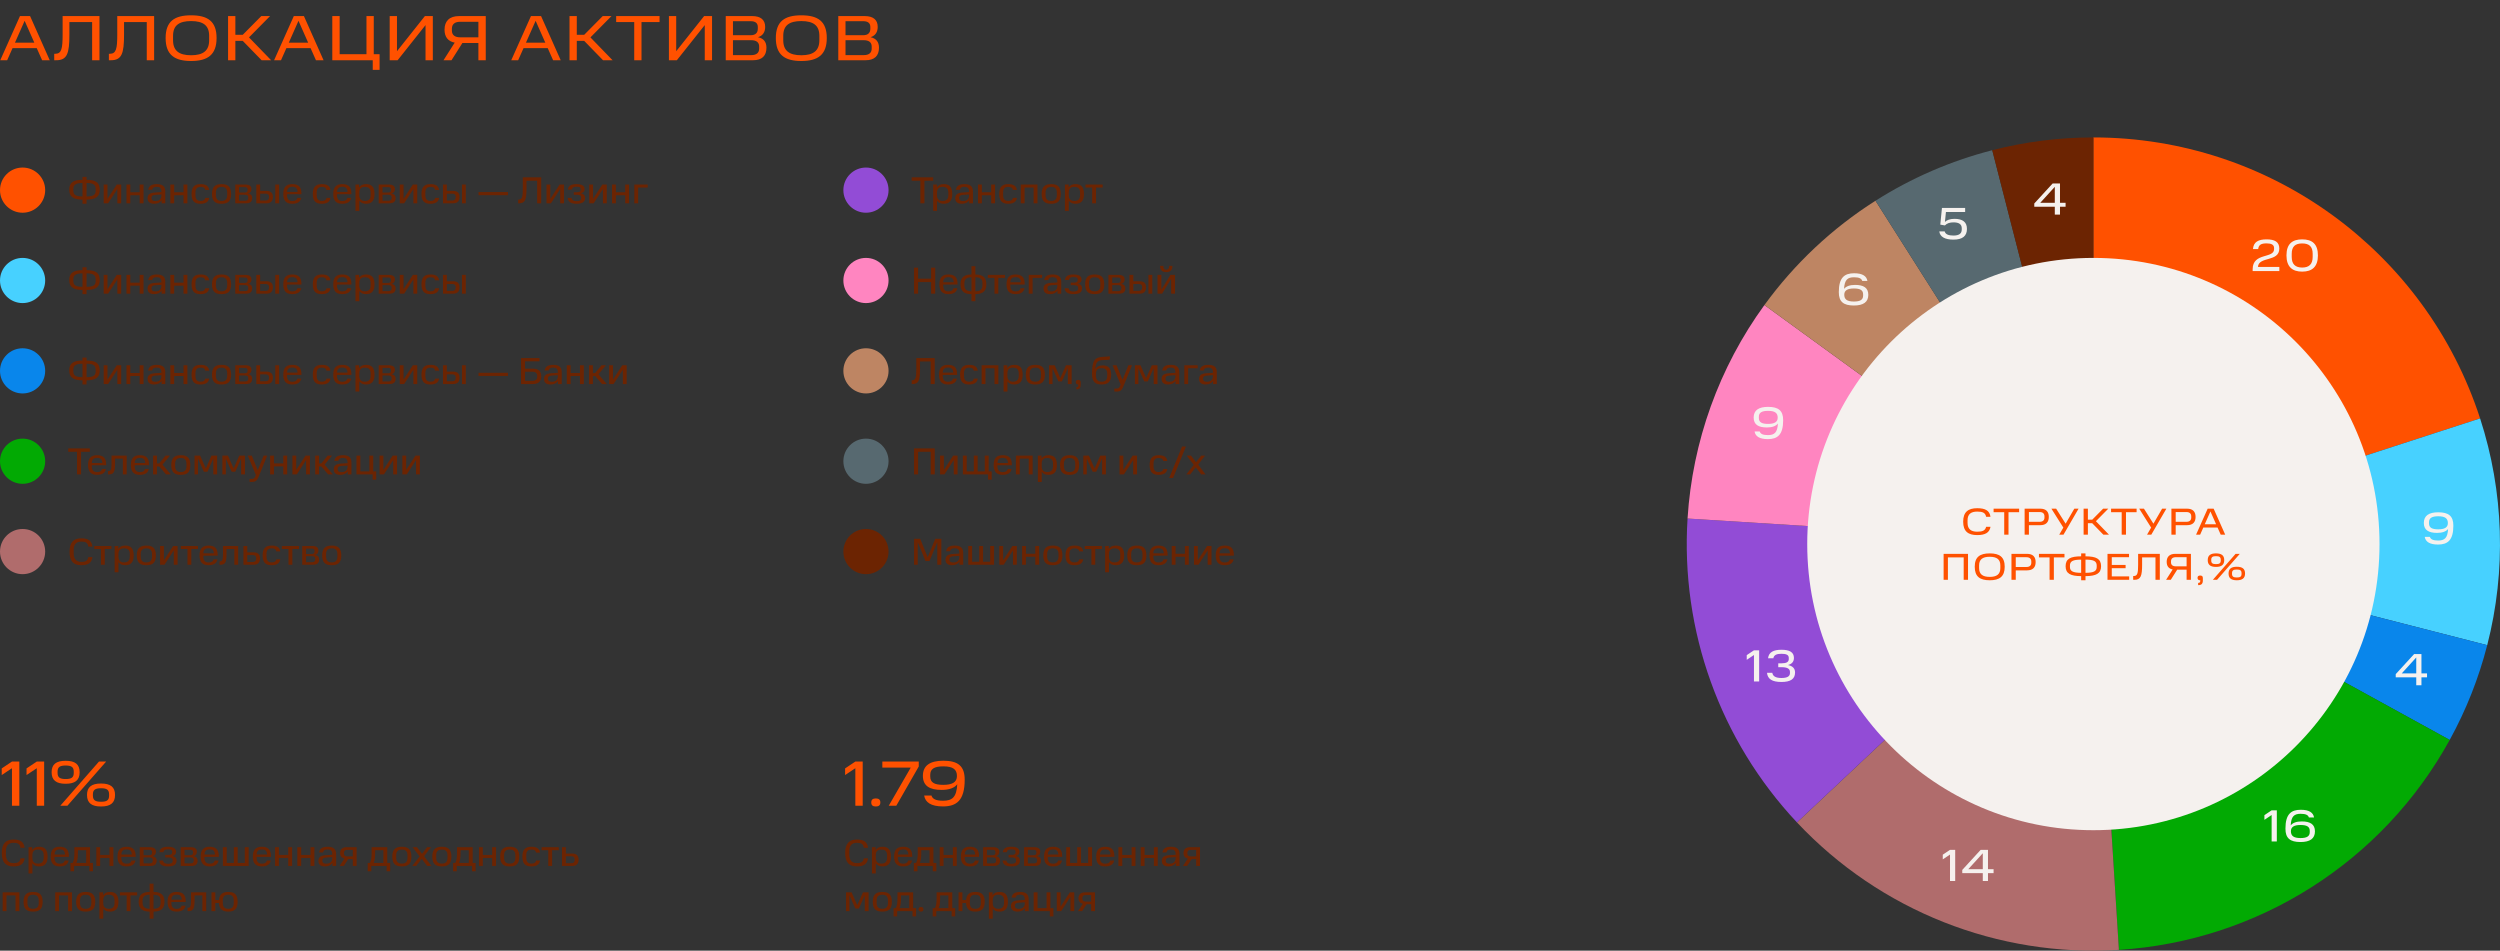 <svg xmlns="http://www.w3.org/2000/svg" width="1328" height="505" viewBox="0 0 1328 505" fill="none"><rect x="0" y="0" width="1328" height="505" fill="#333333" stroke="none"/><path d="M7.956 22.65H18.224L13.09 11.056L7.956 22.65ZM10.608 8.54H15.98L26.418 32H22.372L19.516 25.574H6.664L3.808 32H0.136L10.608 8.54ZM28.806 28.566H29.35C32.682 28.566 33.26 25.88 33.26 18.434V8.54H52.844V32H48.934V11.736H36.864V18.434C36.864 28.43 35.674 32 29.86 32H28.806V28.566ZM57.832 28.566H58.376C61.708 28.566 62.286 25.88 62.286 18.434V8.54H81.87V32H77.96V11.736H65.89V18.434C65.89 28.43 64.7 32 58.886 32H57.832V28.566ZM111.1 21.392V19.012C111.1 13.504 107.904 11.192 101.512 11.192C95.12 11.192 91.924 13.504 91.924 19.012V21.392C91.924 26.934 95.12 29.348 101.512 29.348C107.904 29.348 111.1 26.934 111.1 21.392ZM87.98 20.202C87.98 11.362 92.638 8.132 101.512 8.132C110.386 8.132 115.044 11.362 115.044 20.202C115.044 29.042 110.386 32.408 101.512 32.408C92.638 32.408 87.98 29.042 87.98 20.202ZM138.797 8.54H143.455L132.269 19.862L144.033 32H138.967L128.937 21.698H125.027V32H121.151V8.54H125.027V18.502H128.937L138.797 8.54ZM153.419 22.65H163.687L158.553 11.056L153.419 22.65ZM156.071 8.54H161.443L171.881 32H167.835L164.979 25.574H152.127L149.271 32H145.599L156.071 8.54ZM198.001 37.1V32H176.513V8.54H180.423V28.804H194.669V8.54H198.545V28.804H201.639V37.1H198.001ZM226.04 13.334L211.216 32H207V8.54H210.876V27.206L225.7 8.54H229.916V32H226.04V13.334ZM254.121 22.854H245.621L239.841 32H235.591L241.541 22.65C237.971 21.97 236.135 19.624 236.135 15.748C236.135 11.26 238.685 8.54 243.887 8.54H258.031V32H254.121V22.854ZM254.121 11.566H244.499C241.473 11.566 240.045 12.926 240.045 15.272V16.224C240.045 18.502 241.473 19.828 244.499 19.828H254.121V11.566ZM279.392 22.65H289.66L284.526 11.056L279.392 22.65ZM282.044 8.54H287.416L297.854 32H293.808L290.952 25.574H278.1L275.244 32H271.572L282.044 8.54ZM320.165 8.54H324.823L313.637 19.862L325.401 32H320.335L310.305 21.698H306.395V32H302.519V8.54H306.395V18.502H310.305L320.165 8.54ZM336.896 11.736H327.308V8.54H350.36V11.736H340.772V32H336.896V11.736ZM374.366 13.334L359.542 32H355.326V8.54H359.202V27.206L374.026 8.54H378.242V32H374.366V13.334ZM385.514 8.54H399.522C403.976 8.54 406.458 10.444 406.458 14.286C406.458 16.87 405.336 18.944 402.65 19.76C405.642 20.406 407.138 22.276 407.138 25.336C407.138 29.654 404.758 32 400.032 32H385.514V8.54ZM403.262 25.812V24.69C403.262 22.582 401.868 21.358 399.046 21.358H389.356V29.28H399.046C401.8 29.28 403.262 28.09 403.262 25.812ZM402.548 15.238V14.354C402.548 12.382 401.358 11.26 398.774 11.26H389.356V18.706H398.774C401.324 18.706 402.548 17.414 402.548 15.238ZM435.242 21.392V19.012C435.242 13.504 432.046 11.192 425.654 11.192C419.262 11.192 416.066 13.504 416.066 19.012V21.392C416.066 26.934 419.262 29.348 425.654 29.348C432.046 29.348 435.242 26.934 435.242 21.392ZM412.122 20.202C412.122 11.362 416.78 8.132 425.654 8.132C434.528 8.132 439.186 11.362 439.186 20.202C439.186 29.042 434.528 32.408 425.654 32.408C416.78 32.408 412.122 29.042 412.122 20.202ZM445.293 8.54H459.301C463.755 8.54 466.237 10.444 466.237 14.286C466.237 16.87 465.115 18.944 462.429 19.76C465.421 20.406 466.917 22.276 466.917 25.336C466.917 29.654 464.537 32 459.811 32H445.293V8.54ZM463.041 25.812V24.69C463.041 22.582 461.647 21.358 458.825 21.358H449.135V29.28H458.825C461.579 29.28 463.041 28.09 463.041 25.812ZM462.327 15.238V14.354C462.327 12.382 461.137 11.26 458.553 11.26H449.135V18.706H458.553C461.103 18.706 462.327 17.414 462.327 15.238Z" fill="#FF5100"></path><circle cx="12" cy="101" r="12" fill="#FF5100"></circle><path d="M43.82 106.04C39.06 106.02 36.78 104.54 36.78 100.78C36.78 96.9 39.06 95.54 43.82 95.52V93.96H45.98V95.52C50.74 95.54 53 96.9 53 100.78C53 104.54 50.74 106.02 45.98 106.04V108.24H43.82V106.04ZM43.82 97.2C40.22 97.2 38.96 98.16 38.96 100.4V101.24C38.96 103.44 40.12 104.36 43.82 104.36V97.2ZM50.82 101.24V100.4C50.82 98.14 49.6 97.2 45.98 97.2V104.36C49.64 104.36 50.82 103.44 50.82 101.24ZM55.076 98.02H57.096V105.64L62.036 98.02H64.376V108H62.336V100.4L57.416 108H55.076V98.02ZM67.185 98.02H69.225V102.14H74.185V98.02H76.245V108H74.185V103.74H69.225V108H67.185V98.02ZM78.401 105.32C78.401 103.44 79.441 102.44 82.361 102.26L85.741 102.04V101.72C85.741 99.92 84.941 99.24 83.261 99.24C81.901 99.24 81.081 99.64 80.821 100.82H78.721C79.021 98.8 80.501 97.8 83.261 97.8C86.301 97.8 87.801 98.98 87.801 101.72V108H85.821V106.38C85.121 107.56 83.781 108.24 81.901 108.24C79.521 108.24 78.401 107.16 78.401 105.32ZM80.481 105.32C80.481 106.3 81.121 106.8 82.461 106.8C84.241 106.8 85.741 106 85.741 103.88V103.3L82.661 103.5C81.141 103.62 80.481 104.02 80.481 105.06V105.32ZM90.486 98.02H92.526V102.14H97.486V98.02H99.546V108H97.486V103.74H92.526V108H90.486V98.02ZM101.742 103.04C101.742 99.36 103.302 97.8 106.542 97.8C109.222 97.8 110.842 98.72 111.122 100.9H109.042C108.802 99.72 107.982 99.28 106.542 99.28C104.702 99.28 103.822 100.14 103.822 102.24V103.78C103.822 106 104.942 106.76 106.542 106.76C108.102 106.76 108.842 106.18 109.062 105.12H111.142C110.822 107.2 109.282 108.24 106.542 108.24C103.522 108.24 101.742 107 101.742 103.04ZM120.681 103.7V102.34C120.681 100.16 119.621 99.28 117.681 99.28C115.741 99.28 114.681 100.16 114.681 102.34V103.7C114.681 105.84 115.741 106.76 117.681 106.76C119.621 106.76 120.681 105.84 120.681 103.7ZM112.601 103.02C112.601 99.16 114.421 97.8 117.681 97.8C120.981 97.8 122.761 99.16 122.761 103.02C122.761 106.96 120.981 108.24 117.681 108.24C114.421 108.24 112.601 106.96 112.601 103.02ZM124.978 98.02H130.278C132.618 98.02 133.578 98.96 133.578 100.4C133.578 101.42 133.198 102.4 131.718 102.78C133.458 103.12 133.958 104.1 133.958 105.18C133.958 107.12 132.858 108 130.558 108H124.978V98.02ZM131.878 105.24V104.8C131.878 103.92 131.318 103.46 130.098 103.46H126.998V106.64H130.098C131.318 106.64 131.878 106.2 131.878 105.24ZM131.518 100.96V100.62C131.518 99.86 131.158 99.4 129.978 99.4H126.998V102.28H130.038C131.178 102.28 131.518 101.7 131.518 100.96ZM136.15 108V98.02H138.19V101.4H141.57C143.81 101.4 144.97 102.56 144.97 104.62C144.97 106.8 143.81 108 141.57 108H136.15ZM142.89 104.88V104.34C142.89 103.48 142.39 102.86 141.15 102.86H138.19V106.52H141.15C142.39 106.52 142.89 105.86 142.89 104.88ZM146.23 98.02H148.27V108H146.23V98.02ZM155.272 99.22C153.552 99.22 152.552 99.98 152.492 101.94H158.072C157.992 99.98 157.072 99.22 155.272 99.22ZM150.472 103.02C150.472 99.28 152.172 97.8 155.272 97.8C158.412 97.8 160.112 99.24 160.112 102.64V103.16H152.492V103.7C152.492 105.84 153.492 106.8 155.272 106.8C156.872 106.8 157.712 106.22 157.972 105.1H160.012C159.612 107.18 158.012 108.24 155.272 108.24C152.172 108.24 150.472 106.76 150.472 103.02ZM166.156 103.04C166.156 99.36 167.716 97.8 170.956 97.8C173.636 97.8 175.256 98.72 175.536 100.9H173.456C173.216 99.72 172.396 99.28 170.956 99.28C169.116 99.28 168.236 100.14 168.236 102.24V103.78C168.236 106 169.356 106.76 170.956 106.76C172.516 106.76 173.256 106.18 173.476 105.12H175.556C175.236 107.2 173.696 108.24 170.956 108.24C167.936 108.24 166.156 107 166.156 103.04ZM181.815 99.22C180.095 99.22 179.095 99.98 179.035 101.94H184.615C184.535 99.98 183.615 99.22 181.815 99.22ZM177.015 103.02C177.015 99.28 178.715 97.8 181.815 97.8C184.955 97.8 186.655 99.24 186.655 102.64V103.16H179.035V103.7C179.035 105.84 180.035 106.8 181.815 106.8C183.415 106.8 184.255 106.22 184.515 105.1H186.555C186.155 107.18 184.555 108.24 181.815 108.24C178.715 108.24 177.015 106.76 177.015 103.02ZM196.866 103.74V102.3C196.866 100.12 195.766 99.28 193.866 99.28C191.926 99.28 190.866 100.12 190.866 102.3V103.74C190.866 105.82 192.006 106.76 193.866 106.76C195.766 106.76 196.866 105.8 196.866 103.74ZM188.826 98.02H190.786V99.6C191.506 98.34 192.746 97.8 194.426 97.8C197.326 97.8 198.946 99.24 198.946 103.02C198.946 106.76 197.326 108.24 194.426 108.24C192.806 108.24 191.606 107.74 190.866 106.58V112H188.826V98.02ZM201.17 98.02H206.47C208.81 98.02 209.77 98.96 209.77 100.4C209.77 101.42 209.39 102.4 207.91 102.78C209.65 103.12 210.15 104.1 210.15 105.18C210.15 107.12 209.05 108 206.75 108H201.17V98.02ZM208.07 105.24V104.8C208.07 103.92 207.51 103.46 206.29 103.46H203.19V106.64H206.29C207.51 106.64 208.07 106.2 208.07 105.24ZM207.71 100.96V100.62C207.71 99.86 207.35 99.4 206.17 99.4H203.19V102.28H206.23C207.37 102.28 207.71 101.7 207.71 100.96ZM212.341 98.02H214.361V105.64L219.301 98.02H221.641V108H219.601V100.4L214.681 108H212.341V98.02ZM223.871 103.04C223.871 99.36 225.431 97.8 228.671 97.8C231.351 97.8 232.971 98.72 233.251 100.9H231.171C230.931 99.72 230.111 99.28 228.671 99.28C226.831 99.28 225.951 100.14 225.951 102.24V103.78C225.951 106 227.071 106.76 228.671 106.76C230.231 106.76 230.971 106.18 231.191 105.12H233.271C232.951 107.2 231.411 108.24 228.671 108.24C225.651 108.24 223.871 107 223.871 103.04ZM235.31 108V98.02H237.35V101.4H240.73C242.97 101.4 244.13 102.56 244.13 104.62C244.13 106.8 242.97 108 240.73 108H235.31ZM242.05 104.88V104.34C242.05 103.48 241.55 102.86 240.31 102.86H237.35V106.52H240.31C241.55 106.52 242.05 105.86 242.05 104.88ZM245.39 98.02H247.43V108H245.39V98.02ZM254.206 102.04H269.846V103.68H254.206V102.04ZM275.245 106.04H275.525C277.365 106.04 277.705 104.5 277.705 100.02V94.2H287.485V108H285.325V96H279.685V100.02C279.685 106.08 278.925 108 275.765 108H275.245V106.04ZM290.31 98.02H292.33V105.64L297.27 98.02H299.61V108H297.57V100.4L292.65 108H290.31V98.02ZM301.56 105.12H303.64C303.78 106.32 304.64 106.86 306.24 106.86C307.92 106.86 308.74 106.42 308.74 105.26V104.94C308.74 103.98 308 103.48 306.6 103.48H304.78V102.12H306.5C307.86 102.12 308.48 101.68 308.48 100.78V100.44C308.48 99.52 307.76 99.18 306.24 99.18C304.68 99.18 303.96 99.64 303.78 100.7H301.7C301.92 98.6 303.6 97.8 306.22 97.8C308.9 97.8 310.54 98.6 310.54 100.46C310.54 101.5 310.04 102.32 308.62 102.68C310.14 103.04 310.8 103.94 310.8 105.08C310.8 107.36 309.22 108.24 306.24 108.24C303.48 108.24 301.78 107.38 301.56 105.12ZM313.005 98.02H315.025V105.64L319.965 98.02H322.305V108H320.265V100.4L315.345 108H313.005V98.02ZM325.115 98.02H327.155V102.14H332.115V98.02H334.175V108H332.115V103.74H327.155V108H325.115V98.02ZM336.951 98.02H344.051V99.62H338.991V108H336.951V98.02Z" fill="#6C2402"></path><circle cx="12" cy="149" r="12" fill="#47D1FF"></circle><path d="M43.82 154.04C39.06 154.02 36.78 152.54 36.78 148.78C36.78 144.9 39.06 143.54 43.82 143.52V141.96H45.98V143.52C50.74 143.54 53 144.9 53 148.78C53 152.54 50.74 154.02 45.98 154.04V156.24H43.82V154.04ZM43.82 145.2C40.22 145.2 38.96 146.16 38.96 148.4V149.24C38.96 151.44 40.12 152.36 43.82 152.36V145.2ZM50.82 149.24V148.4C50.82 146.14 49.6 145.2 45.98 145.2V152.36C49.64 152.36 50.82 151.44 50.82 149.24ZM55.076 146.02H57.096V153.64L62.036 146.02H64.376V156H62.336V148.4L57.416 156H55.076V146.02ZM67.185 146.02H69.225V150.14H74.185V146.02H76.245V156H74.185V151.74H69.225V156H67.185V146.02ZM78.401 153.32C78.401 151.44 79.441 150.44 82.361 150.26L85.741 150.04V149.72C85.741 147.92 84.941 147.24 83.261 147.24C81.901 147.24 81.081 147.64 80.821 148.82H78.721C79.021 146.8 80.501 145.8 83.261 145.8C86.301 145.8 87.801 146.98 87.801 149.72V156H85.821V154.38C85.121 155.56 83.781 156.24 81.901 156.24C79.521 156.24 78.401 155.16 78.401 153.32ZM80.481 153.32C80.481 154.3 81.121 154.8 82.461 154.8C84.241 154.8 85.741 154 85.741 151.88V151.3L82.661 151.5C81.141 151.62 80.481 152.02 80.481 153.06V153.32ZM90.486 146.02H92.526V150.14H97.486V146.02H99.546V156H97.486V151.74H92.526V156H90.486V146.02ZM101.742 151.04C101.742 147.36 103.302 145.8 106.542 145.8C109.222 145.8 110.842 146.72 111.122 148.9H109.042C108.802 147.72 107.982 147.28 106.542 147.28C104.702 147.28 103.822 148.14 103.822 150.24V151.78C103.822 154 104.942 154.76 106.542 154.76C108.102 154.76 108.842 154.18 109.062 153.12H111.142C110.822 155.2 109.282 156.24 106.542 156.24C103.522 156.24 101.742 155 101.742 151.04ZM120.681 151.7V150.34C120.681 148.16 119.621 147.28 117.681 147.28C115.741 147.28 114.681 148.16 114.681 150.34V151.7C114.681 153.84 115.741 154.76 117.681 154.76C119.621 154.76 120.681 153.84 120.681 151.7ZM112.601 151.02C112.601 147.16 114.421 145.8 117.681 145.8C120.981 145.8 122.761 147.16 122.761 151.02C122.761 154.96 120.981 156.24 117.681 156.24C114.421 156.24 112.601 154.96 112.601 151.02ZM124.978 146.02H130.278C132.618 146.02 133.578 146.96 133.578 148.4C133.578 149.42 133.198 150.4 131.718 150.78C133.458 151.12 133.958 152.1 133.958 153.18C133.958 155.12 132.858 156 130.558 156H124.978V146.02ZM131.878 153.24V152.8C131.878 151.92 131.318 151.46 130.098 151.46H126.998V154.64H130.098C131.318 154.64 131.878 154.2 131.878 153.24ZM131.518 148.96V148.62C131.518 147.86 131.158 147.4 129.978 147.4H126.998V150.28H130.038C131.178 150.28 131.518 149.7 131.518 148.96ZM136.15 156V146.02H138.19V149.4H141.57C143.81 149.4 144.97 150.56 144.97 152.62C144.97 154.8 143.81 156 141.57 156H136.15ZM142.89 152.88V152.34C142.89 151.48 142.39 150.86 141.15 150.86H138.19V154.52H141.15C142.39 154.52 142.89 153.86 142.89 152.88ZM146.23 146.02H148.27V156H146.23V146.02ZM155.272 147.22C153.552 147.22 152.552 147.98 152.492 149.94H158.072C157.992 147.98 157.072 147.22 155.272 147.22ZM150.472 151.02C150.472 147.28 152.172 145.8 155.272 145.8C158.412 145.8 160.112 147.24 160.112 150.64V151.16H152.492V151.7C152.492 153.84 153.492 154.8 155.272 154.8C156.872 154.8 157.712 154.22 157.972 153.1H160.012C159.612 155.18 158.012 156.24 155.272 156.24C152.172 156.24 150.472 154.76 150.472 151.02ZM166.156 151.04C166.156 147.36 167.716 145.8 170.956 145.8C173.636 145.8 175.256 146.72 175.536 148.9H173.456C173.216 147.72 172.396 147.28 170.956 147.28C169.116 147.28 168.236 148.14 168.236 150.24V151.78C168.236 154 169.356 154.76 170.956 154.76C172.516 154.76 173.256 154.18 173.476 153.12H175.556C175.236 155.2 173.696 156.24 170.956 156.24C167.936 156.24 166.156 155 166.156 151.04ZM181.815 147.22C180.095 147.22 179.095 147.98 179.035 149.94H184.615C184.535 147.98 183.615 147.22 181.815 147.22ZM177.015 151.02C177.015 147.28 178.715 145.8 181.815 145.8C184.955 145.8 186.655 147.24 186.655 150.64V151.16H179.035V151.7C179.035 153.84 180.035 154.8 181.815 154.8C183.415 154.8 184.255 154.22 184.515 153.1H186.555C186.155 155.18 184.555 156.24 181.815 156.24C178.715 156.24 177.015 154.76 177.015 151.02ZM196.866 151.74V150.3C196.866 148.12 195.766 147.28 193.866 147.28C191.926 147.28 190.866 148.12 190.866 150.3V151.74C190.866 153.82 192.006 154.76 193.866 154.76C195.766 154.76 196.866 153.8 196.866 151.74ZM188.826 146.02H190.786V147.6C191.506 146.34 192.746 145.8 194.426 145.8C197.326 145.8 198.946 147.24 198.946 151.02C198.946 154.76 197.326 156.24 194.426 156.24C192.806 156.24 191.606 155.74 190.866 154.58V160H188.826V146.02ZM201.17 146.02H206.47C208.81 146.02 209.77 146.96 209.77 148.4C209.77 149.42 209.39 150.4 207.91 150.78C209.65 151.12 210.15 152.1 210.15 153.18C210.15 155.12 209.05 156 206.75 156H201.17V146.02ZM208.07 153.24V152.8C208.07 151.92 207.51 151.46 206.29 151.46H203.19V154.64H206.29C207.51 154.64 208.07 154.2 208.07 153.24ZM207.71 148.96V148.62C207.71 147.86 207.35 147.4 206.17 147.4H203.19V150.28H206.23C207.37 150.28 207.71 149.7 207.71 148.96ZM212.341 146.02H214.361V153.64L219.301 146.02H221.641V156H219.601V148.4L214.681 156H212.341V146.02ZM223.871 151.04C223.871 147.36 225.431 145.8 228.671 145.8C231.351 145.8 232.971 146.72 233.251 148.9H231.171C230.931 147.72 230.111 147.28 228.671 147.28C226.831 147.28 225.951 148.14 225.951 150.24V151.78C225.951 154 227.071 154.76 228.671 154.76C230.231 154.76 230.971 154.18 231.191 153.12H233.271C232.951 155.2 231.411 156.24 228.671 156.24C225.651 156.24 223.871 155 223.871 151.04ZM235.31 156V146.02H237.35V149.4H240.73C242.97 149.4 244.13 150.56 244.13 152.62C244.13 154.8 242.97 156 240.73 156H235.31ZM242.05 152.88V152.34C242.05 151.48 241.55 150.86 240.31 150.86H237.35V154.52H240.31C241.55 154.52 242.05 153.86 242.05 152.88ZM245.39 146.02H247.43V156H245.39V146.02Z" fill="#6C2402"></path><circle cx="12" cy="197" r="12" fill="#0986EB"></circle><path d="M43.82 202.04C39.06 202.02 36.78 200.54 36.78 196.78C36.78 192.9 39.06 191.54 43.82 191.52V189.96H45.98V191.52C50.74 191.54 53 192.9 53 196.78C53 200.54 50.74 202.02 45.98 202.04V204.24H43.82V202.04ZM43.82 193.2C40.22 193.2 38.96 194.16 38.96 196.4V197.24C38.96 199.44 40.12 200.36 43.82 200.36V193.2ZM50.82 197.24V196.4C50.82 194.14 49.6 193.2 45.98 193.2V200.36C49.64 200.36 50.82 199.44 50.82 197.24ZM55.076 194.02H57.096V201.64L62.036 194.02H64.376V204H62.336V196.4L57.416 204H55.076V194.02ZM67.185 194.02H69.225V198.14H74.185V194.02H76.245V204H74.185V199.74H69.225V204H67.185V194.02ZM78.401 201.32C78.401 199.44 79.441 198.44 82.361 198.26L85.741 198.04V197.72C85.741 195.92 84.941 195.24 83.261 195.24C81.901 195.24 81.081 195.64 80.821 196.82H78.721C79.021 194.8 80.501 193.8 83.261 193.8C86.301 193.8 87.801 194.98 87.801 197.72V204H85.821V202.38C85.121 203.56 83.781 204.24 81.901 204.24C79.521 204.24 78.401 203.16 78.401 201.32ZM80.481 201.32C80.481 202.3 81.121 202.8 82.461 202.8C84.241 202.8 85.741 202 85.741 199.88V199.3L82.661 199.5C81.141 199.62 80.481 200.02 80.481 201.06V201.32ZM90.486 194.02H92.526V198.14H97.486V194.02H99.546V204H97.486V199.74H92.526V204H90.486V194.02ZM101.742 199.04C101.742 195.36 103.302 193.8 106.542 193.8C109.222 193.8 110.842 194.72 111.122 196.9H109.042C108.802 195.72 107.982 195.28 106.542 195.28C104.702 195.28 103.822 196.14 103.822 198.24V199.78C103.822 202 104.942 202.76 106.542 202.76C108.102 202.76 108.842 202.18 109.062 201.12H111.142C110.822 203.2 109.282 204.24 106.542 204.24C103.522 204.24 101.742 203 101.742 199.04ZM120.681 199.7V198.34C120.681 196.16 119.621 195.28 117.681 195.28C115.741 195.28 114.681 196.16 114.681 198.34V199.7C114.681 201.84 115.741 202.76 117.681 202.76C119.621 202.76 120.681 201.84 120.681 199.7ZM112.601 199.02C112.601 195.16 114.421 193.8 117.681 193.8C120.981 193.8 122.761 195.16 122.761 199.02C122.761 202.96 120.981 204.24 117.681 204.24C114.421 204.24 112.601 202.96 112.601 199.02ZM124.978 194.02H130.278C132.618 194.02 133.578 194.96 133.578 196.4C133.578 197.42 133.198 198.4 131.718 198.78C133.458 199.12 133.958 200.1 133.958 201.18C133.958 203.12 132.858 204 130.558 204H124.978V194.02ZM131.878 201.24V200.8C131.878 199.92 131.318 199.46 130.098 199.46H126.998V202.64H130.098C131.318 202.64 131.878 202.2 131.878 201.24ZM131.518 196.96V196.62C131.518 195.86 131.158 195.4 129.978 195.4H126.998V198.28H130.038C131.178 198.28 131.518 197.7 131.518 196.96ZM136.15 204V194.02H138.19V197.4H141.57C143.81 197.4 144.97 198.56 144.97 200.62C144.97 202.8 143.81 204 141.57 204H136.15ZM142.89 200.88V200.34C142.89 199.48 142.39 198.86 141.15 198.86H138.19V202.52H141.15C142.39 202.52 142.89 201.86 142.89 200.88ZM146.23 194.02H148.27V204H146.23V194.02ZM155.272 195.22C153.552 195.22 152.552 195.98 152.492 197.94H158.072C157.992 195.98 157.072 195.22 155.272 195.22ZM150.472 199.02C150.472 195.28 152.172 193.8 155.272 193.8C158.412 193.8 160.112 195.24 160.112 198.64V199.16H152.492V199.7C152.492 201.84 153.492 202.8 155.272 202.8C156.872 202.8 157.712 202.22 157.972 201.1H160.012C159.612 203.18 158.012 204.24 155.272 204.24C152.172 204.24 150.472 202.76 150.472 199.02ZM166.156 199.04C166.156 195.36 167.716 193.8 170.956 193.8C173.636 193.8 175.256 194.72 175.536 196.9H173.456C173.216 195.72 172.396 195.28 170.956 195.28C169.116 195.28 168.236 196.14 168.236 198.24V199.78C168.236 202 169.356 202.76 170.956 202.76C172.516 202.76 173.256 202.18 173.476 201.12H175.556C175.236 203.2 173.696 204.24 170.956 204.24C167.936 204.24 166.156 203 166.156 199.04ZM181.815 195.22C180.095 195.22 179.095 195.98 179.035 197.94H184.615C184.535 195.98 183.615 195.22 181.815 195.22ZM177.015 199.02C177.015 195.28 178.715 193.8 181.815 193.8C184.955 193.8 186.655 195.24 186.655 198.64V199.16H179.035V199.7C179.035 201.84 180.035 202.8 181.815 202.8C183.415 202.8 184.255 202.22 184.515 201.1H186.555C186.155 203.18 184.555 204.24 181.815 204.24C178.715 204.24 177.015 202.76 177.015 199.02ZM196.866 199.74V198.3C196.866 196.12 195.766 195.28 193.866 195.28C191.926 195.28 190.866 196.12 190.866 198.3V199.74C190.866 201.82 192.006 202.76 193.866 202.76C195.766 202.76 196.866 201.8 196.866 199.74ZM188.826 194.02H190.786V195.6C191.506 194.34 192.746 193.8 194.426 193.8C197.326 193.8 198.946 195.24 198.946 199.02C198.946 202.76 197.326 204.24 194.426 204.24C192.806 204.24 191.606 203.74 190.866 202.58V208H188.826V194.02ZM201.17 194.02H206.47C208.81 194.02 209.77 194.96 209.77 196.4C209.77 197.42 209.39 198.4 207.91 198.78C209.65 199.12 210.15 200.1 210.15 201.18C210.15 203.12 209.05 204 206.75 204H201.17V194.02ZM208.07 201.24V200.8C208.07 199.92 207.51 199.46 206.29 199.46H203.19V202.64H206.29C207.51 202.64 208.07 202.2 208.07 201.24ZM207.71 196.96V196.62C207.71 195.86 207.35 195.4 206.17 195.4H203.19V198.28H206.23C207.37 198.28 207.71 197.7 207.71 196.96ZM212.341 194.02H214.361V201.64L219.301 194.02H221.641V204H219.601V196.4L214.681 204H212.341V194.02ZM223.871 199.04C223.871 195.36 225.431 193.8 228.671 193.8C231.351 193.8 232.971 194.72 233.251 196.9H231.171C230.931 195.72 230.111 195.28 228.671 195.28C226.831 195.28 225.951 196.14 225.951 198.24V199.78C225.951 202 227.071 202.76 228.671 202.76C230.231 202.76 230.971 202.18 231.191 201.12H233.271C232.951 203.2 231.411 204.24 228.671 204.24C225.651 204.24 223.871 203 223.871 199.04ZM235.31 204V194.02H237.35V197.4H240.73C242.97 197.4 244.13 198.56 244.13 200.62C244.13 202.8 242.97 204 240.73 204H235.31ZM242.05 200.88V200.34C242.05 199.48 241.55 198.86 240.31 198.86H237.35V202.52H240.31C241.55 202.52 242.05 201.86 242.05 200.88ZM245.39 194.02H247.43V204H245.39V194.02ZM254.206 198.04H269.846V199.68H254.206V198.04ZM285.338 200.22V199.54C285.338 198.34 284.578 197.46 282.758 197.46H278.898V202.32H282.758C284.578 202.32 285.338 201.46 285.338 200.22ZM276.778 190.2H286.578V191.94H278.898V195.84H283.118C286.098 195.84 287.518 197.3 287.518 199.86C287.518 202.46 286.098 204 283.118 204H276.778V190.2ZM288.987 201.32C288.987 199.44 290.027 198.44 292.947 198.26L296.327 198.04V197.72C296.327 195.92 295.527 195.24 293.847 195.24C292.487 195.24 291.667 195.64 291.407 196.82H289.307C289.607 194.8 291.087 193.8 293.847 193.8C296.887 193.8 298.387 194.98 298.387 197.72V204H296.407V202.38C295.707 203.56 294.367 204.24 292.487 204.24C290.107 204.24 288.987 203.16 288.987 201.32ZM291.067 201.32C291.067 202.3 291.707 202.8 293.047 202.8C294.827 202.8 296.327 202 296.327 199.88V199.3L293.247 199.5C291.727 199.62 291.067 200.02 291.067 201.06V201.32ZM301.072 194.02H303.112V198.14H308.072V194.02H310.132V204H308.072V199.74H303.112V204H301.072V194.02ZM319.548 194.02H321.848L317.888 198.82L322.308 204H319.788L316.168 199.78H314.948V204H312.908V194.02H314.948V198.18H316.128L319.548 194.02ZM323.591 194.02H325.611V201.64L330.551 194.02H332.891V204H330.851V196.4L325.931 204H323.591V194.02Z" fill="#6C2402"></path><circle cx="12" cy="245" r="12" fill="#02AA03"></circle><path d="M40.9 240H36.28V238.2H47.7V240H43.06V252H40.9V240ZM51.561 243.22C49.841 243.22 48.841 243.98 48.781 245.94H54.361C54.281 243.98 53.361 243.22 51.561 243.22ZM46.761 247.02C46.761 243.28 48.461 241.8 51.561 241.8C54.701 241.8 56.401 243.24 56.401 246.64V247.16H48.781V247.7C48.781 249.84 49.781 250.8 51.561 250.8C53.161 250.8 54.001 250.22 54.261 249.1H56.301C55.901 251.18 54.301 252.24 51.561 252.24C48.461 252.24 46.761 250.76 46.761 247.02ZM57.395 252V250.22H57.595C58.835 250.22 59.235 249.56 59.235 246.28V242.02H67.295V252H65.255V243.62H61.115V246.28C61.115 251 60.255 252 57.775 252H57.395ZM74.315 243.22C72.595 243.22 71.595 243.98 71.535 245.94H77.115C77.035 243.98 76.115 243.22 74.315 243.22ZM69.515 247.02C69.515 243.28 71.215 241.8 74.315 241.8C77.455 241.8 79.155 243.24 79.155 246.64V247.16H71.535V247.7C71.535 249.84 72.535 250.8 74.315 250.8C75.915 250.8 76.755 250.22 77.015 249.1H79.055C78.655 251.18 77.055 252.24 74.315 252.24C71.215 252.24 69.515 250.76 69.515 247.02ZM87.966 242.02H90.266L86.306 246.82L90.726 252H88.206L84.586 247.78H83.366V252H81.326V242.02H83.366V246.18H84.546L87.966 242.02ZM99.041 247.7V246.34C99.041 244.16 97.981 243.28 96.041 243.28C94.101 243.28 93.041 244.16 93.041 246.34V247.7C93.041 249.84 94.101 250.76 96.041 250.76C97.981 250.76 99.041 249.84 99.041 247.7ZM90.961 247.02C90.961 243.16 92.781 241.8 96.041 241.8C99.341 241.8 101.121 243.16 101.121 247.02C101.121 250.96 99.341 252.24 96.041 252.24C92.781 252.24 90.961 250.96 90.961 247.02ZM113.318 252V243.54L110.178 250.6H108.298L105.178 243.6V252H103.338V242.02H106.298L109.318 248.84L112.338 242.02H115.338V252H113.318ZM128.103 252V243.54L124.963 250.6H123.083L119.963 243.6V252H118.123V242.02H121.083L124.103 248.84L127.123 242.02H130.123V252H128.103ZM132.568 254.42H133.468C134.748 254.42 135.188 254.14 135.668 252.88L135.908 252.28L131.628 242.02H133.748L136.908 249.78L140.048 242.02H141.948L137.348 253.34C136.528 255.38 135.708 256 133.728 256H132.568V254.42ZM143.494 242.02H145.534V246.14H150.494V242.02H152.554V252H150.494V247.74H145.534V252H143.494V242.02ZM155.33 242.02H157.35V249.64L162.29 242.02H164.63V252H162.59V244.4L157.67 252H155.33V242.02ZM174.079 242.02H176.379L172.419 246.82L176.839 252H174.319L170.699 247.78H169.479V252H167.439V242.02H169.479V246.18H170.659L174.079 242.02ZM177.288 249.32C177.288 247.44 178.328 246.44 181.248 246.26L184.628 246.04V245.72C184.628 243.92 183.828 243.24 182.148 243.24C180.788 243.24 179.968 243.64 179.708 244.82H177.608C177.908 242.8 179.388 241.8 182.148 241.8C185.188 241.8 186.688 242.98 186.688 245.72V252H184.708V250.38C184.008 251.56 182.668 252.24 180.788 252.24C178.408 252.24 177.288 251.16 177.288 249.32ZM179.368 249.32C179.368 250.3 180.008 250.8 181.348 250.8C183.128 250.8 184.628 250 184.628 247.88V247.3L181.548 247.5C180.028 247.62 179.368 248.02 179.368 249.06V249.32ZM197.933 254.8V252H189.353V242.02H191.413V250.4H196.213V242.02H198.253V250.4H199.833V254.8H197.933ZM201.619 242.02H203.639V249.64L208.579 242.02H210.919V252H208.879V244.4L203.959 252H201.619V242.02ZM213.728 242.02H215.748V249.64L220.688 242.02H223.028V252H220.988V244.4L216.068 252H213.728V242.02Z" fill="#6C2402"></path><circle cx="12" cy="293" r="12" fill="#B06C6C"></circle><path d="M36.94 293.1C36.94 287.94 39.22 285.96 43.2 285.96C46.82 285.96 48.72 287.22 49.08 290.34H46.88C46.6 288.26 45.44 287.7 43.2 287.7C40.7 287.7 39.14 288.92 39.14 292.22V293.9C39.14 297.14 40.68 298.5 43.22 298.5C45.36 298.5 46.54 297.96 46.9 295.96H49.1C48.68 299.02 46.78 300.24 43.2 300.24C39.22 300.24 36.94 298.28 36.94 293.1ZM53.609 291.62H50.069V290.02H59.19V291.62H55.65V300H53.609V291.62ZM68.936 295.74V294.3C68.936 292.12 67.836 291.28 65.936 291.28C63.996 291.28 62.936 292.12 62.936 294.3V295.74C62.936 297.82 64.076 298.76 65.936 298.76C67.836 298.76 68.936 297.8 68.936 295.74ZM60.896 290.02H62.856V291.6C63.576 290.34 64.816 289.8 66.496 289.8C69.396 289.8 71.016 291.24 71.016 295.02C71.016 298.76 69.396 300.24 66.496 300.24C64.876 300.24 63.676 299.74 62.936 298.58V304H60.896V290.02ZM80.74 295.7V294.34C80.74 292.16 79.68 291.28 77.74 291.28C75.8 291.28 74.74 292.16 74.74 294.34V295.7C74.74 297.84 75.8 298.76 77.74 298.76C79.68 298.76 80.74 297.84 80.74 295.7ZM72.66 295.02C72.66 291.16 74.48 289.8 77.74 289.8C81.04 289.8 82.82 291.16 82.82 295.02C82.82 298.96 81.04 300.24 77.74 300.24C74.48 300.24 72.66 298.96 72.66 295.02ZM85.037 290.02H87.057V297.64L91.997 290.02H94.337V300H92.297V292.4L87.377 300H85.037V290.02ZM99.586 291.62H96.046V290.02H105.166V291.62H101.626V300H99.586V291.62ZM110.78 291.22C109.06 291.22 108.06 291.98 108 293.94H113.58C113.5 291.98 112.58 291.22 110.78 291.22ZM105.98 295.02C105.98 291.28 107.68 289.8 110.78 289.8C113.92 289.8 115.62 291.24 115.62 294.64V295.16H108V295.7C108 297.84 109 298.8 110.78 298.8C112.38 298.8 113.22 298.22 113.48 297.1H115.52C115.12 299.18 113.52 300.24 110.78 300.24C107.68 300.24 105.98 298.76 105.98 295.02ZM116.613 300V298.22H116.813C118.053 298.22 118.453 297.56 118.453 294.28V290.02H126.513V300H124.473V291.62H120.333V294.28C120.333 299 119.473 300 116.993 300H116.613ZM129.314 300V290.02H131.354V293.4H134.734C136.974 293.4 138.134 294.56 138.134 296.62C138.134 298.8 136.974 300 134.734 300H129.314ZM136.054 296.88V296.34C136.054 295.48 135.554 294.86 134.314 294.86H131.354V298.52H134.314C135.554 298.52 136.054 297.86 136.054 296.88ZM139.496 295.04C139.496 291.36 141.056 289.8 144.296 289.8C146.976 289.8 148.596 290.72 148.876 292.9H146.796C146.556 291.72 145.736 291.28 144.296 291.28C142.456 291.28 141.576 292.14 141.576 294.24V295.78C141.576 298 142.696 298.76 144.296 298.76C145.856 298.76 146.596 298.18 146.816 297.12H148.896C148.576 299.2 147.036 300.24 144.296 300.24C141.276 300.24 139.496 299 139.496 295.04ZM153.258 291.62H149.718V290.02H158.838V291.62H155.298V300H153.258V291.62ZM160.545 290.02H165.845C168.185 290.02 169.145 290.96 169.145 292.4C169.145 293.42 168.765 294.4 167.285 294.78C169.025 295.12 169.525 296.1 169.525 297.18C169.525 299.12 168.425 300 166.125 300H160.545V290.02ZM167.445 297.24V296.8C167.445 295.92 166.885 295.46 165.665 295.46H162.565V298.64H165.665C166.885 298.64 167.445 298.2 167.445 297.24ZM167.085 292.96V292.62C167.085 291.86 166.725 291.4 165.545 291.4H162.565V294.28H165.605C166.745 294.28 167.085 293.7 167.085 292.96ZM179.216 295.7V294.34C179.216 292.16 178.156 291.28 176.216 291.28C174.276 291.28 173.216 292.16 173.216 294.34V295.7C173.216 297.84 174.276 298.76 176.216 298.76C178.156 298.76 179.216 297.84 179.216 295.7ZM171.136 295.02C171.136 291.16 172.956 289.8 176.216 289.8C179.516 289.8 181.296 291.16 181.296 295.02C181.296 298.96 179.516 300.24 176.216 300.24C172.956 300.24 171.136 298.96 171.136 295.02Z" fill="#6C2402"></path><circle cx="460" cy="101" r="12" fill="#924CD6"></circle><path d="M488.9 96H484.28V94.2H495.7V96H491.06V108H488.9V96ZM503.753 103.74V102.3C503.753 100.12 502.653 99.28 500.753 99.28C498.813 99.28 497.753 100.12 497.753 102.3V103.74C497.753 105.82 498.893 106.76 500.753 106.76C502.653 106.76 503.753 105.8 503.753 103.74ZM495.713 98.02H497.673V99.6C498.393 98.34 499.633 97.8 501.313 97.8C504.213 97.8 505.833 99.24 505.833 103.02C505.833 106.76 504.213 108.24 501.313 108.24C499.693 108.24 498.493 107.74 497.753 106.58V112H495.713V98.02ZM507.436 105.32C507.436 103.44 508.476 102.44 511.396 102.26L514.776 102.04V101.72C514.776 99.92 513.976 99.24 512.296 99.24C510.936 99.24 510.116 99.64 509.856 100.82H507.756C508.056 98.8 509.536 97.8 512.296 97.8C515.336 97.8 516.836 98.98 516.836 101.72V108H514.856V106.38C514.156 107.56 512.816 108.24 510.936 108.24C508.556 108.24 507.436 107.16 507.436 105.32ZM509.516 105.32C509.516 106.3 510.156 106.8 511.496 106.8C513.276 106.8 514.776 106 514.776 103.88V103.3L511.696 103.5C510.176 103.62 509.516 104.02 509.516 105.06V105.32ZM519.521 98.02H521.561V102.14H526.521V98.02H528.581V108H526.521V103.74H521.561V108H519.521V98.02ZM530.777 103.04C530.777 99.36 532.337 97.8 535.577 97.8C538.257 97.8 539.877 98.72 540.157 100.9H538.077C537.837 99.72 537.017 99.28 535.577 99.28C533.737 99.28 532.857 100.14 532.857 102.24V103.78C532.857 106 533.977 106.76 535.577 106.76C537.137 106.76 537.877 106.18 538.097 105.12H540.177C539.857 107.2 538.317 108.24 535.577 108.24C532.557 108.24 530.777 107 530.777 103.04ZM542.216 98.02H551.116V108H549.056V99.62H544.256V108H542.216V98.02ZM561.396 103.7V102.34C561.396 100.16 560.336 99.28 558.396 99.28C556.456 99.28 555.396 100.16 555.396 102.34V103.7C555.396 105.84 556.456 106.76 558.396 106.76C560.336 106.76 561.396 105.84 561.396 103.7ZM553.316 103.02C553.316 99.16 555.136 97.8 558.396 97.8C561.696 97.8 563.476 99.16 563.476 103.02C563.476 106.96 561.696 108.24 558.396 108.24C555.136 108.24 553.316 106.96 553.316 103.02ZM573.733 103.74V102.3C573.733 100.12 572.633 99.28 570.733 99.28C568.793 99.28 567.733 100.12 567.733 102.3V103.74C567.733 105.82 568.873 106.76 570.733 106.76C572.633 106.76 573.733 105.8 573.733 103.74ZM565.693 98.02H567.653V99.6C568.373 98.34 569.613 97.8 571.293 97.8C574.193 97.8 575.813 99.24 575.813 103.02C575.813 106.76 574.193 108.24 571.293 108.24C569.673 108.24 568.473 107.74 567.733 106.58V112H565.693V98.02ZM580.164 99.62H576.624V98.02H585.744V99.62H582.204V108H580.164V99.62Z" fill="#6C2402"></path><circle cx="460" cy="149" r="12" fill="#FF85C0"></circle><path d="M485.54 142.2H487.7V148.04H494.6V142.2H496.78V156H494.6V149.84H487.7V156H485.54V142.2ZM503.8 147.22C502.08 147.22 501.08 147.98 501.02 149.94H506.6C506.52 147.98 505.6 147.22 503.8 147.22ZM499 151.02C499 147.28 500.7 145.8 503.8 145.8C506.94 145.8 508.64 147.24 508.64 150.64V151.16H501.02V151.7C501.02 153.84 502.02 154.8 503.8 154.8C505.4 154.8 506.24 154.22 506.5 153.1H508.54C508.14 155.18 506.54 156.24 503.8 156.24C500.7 156.24 499 154.76 499 151.02ZM516.05 156.24C512.35 156.24 510.21 154.84 510.21 151.02C510.21 147.22 512.35 145.8 516.05 145.8V141.4H518.11V145.8C521.81 145.8 523.95 147.22 523.95 151.02C523.95 154.84 521.81 156.24 518.11 156.24V160H516.05V156.24ZM516.05 147.28C513.65 147.28 512.29 148.08 512.29 150.34V151.6C512.29 153.84 513.57 154.74 516.05 154.74V147.28ZM521.87 151.6V150.32C521.87 148.08 520.55 147.28 518.11 147.28V154.74C520.55 154.74 521.87 153.84 521.87 151.6ZM528.27 147.62H524.73V146.02H533.85V147.62H530.31V156H528.27V147.62ZM539.464 147.22C537.744 147.22 536.744 147.98 536.684 149.94H542.264C542.184 147.98 541.264 147.22 539.464 147.22ZM534.664 151.02C534.664 147.28 536.364 145.8 539.464 145.8C542.604 145.8 544.304 147.24 544.304 150.64V151.16H536.684V151.7C536.684 153.84 537.684 154.8 539.464 154.8C541.064 154.8 541.904 154.22 542.164 153.1H544.204C543.804 155.18 542.204 156.24 539.464 156.24C536.364 156.24 534.664 154.76 534.664 151.02ZM546.474 146.02H553.574V147.62H548.514V156H546.474V146.02ZM554.331 153.32C554.331 151.44 555.371 150.44 558.291 150.26L561.671 150.04V149.72C561.671 147.92 560.871 147.24 559.191 147.24C557.831 147.24 557.011 147.64 556.751 148.82H554.651C554.951 146.8 556.431 145.8 559.191 145.8C562.231 145.8 563.731 146.98 563.731 149.72V156H561.751V154.38C561.051 155.56 559.711 156.24 557.831 156.24C555.451 156.24 554.331 155.16 554.331 153.32ZM556.411 153.32C556.411 154.3 557.051 154.8 558.391 154.8C560.171 154.8 561.671 154 561.671 151.88V151.3L558.591 151.5C557.071 151.62 556.411 152.02 556.411 153.06V153.32ZM565.556 153.12H567.636C567.776 154.32 568.636 154.86 570.236 154.86C571.916 154.86 572.736 154.42 572.736 153.26V152.94C572.736 151.98 571.996 151.48 570.596 151.48H568.776V150.12H570.496C571.856 150.12 572.476 149.68 572.476 148.78V148.44C572.476 147.52 571.756 147.18 570.236 147.18C568.676 147.18 567.956 147.64 567.776 148.7H565.696C565.916 146.6 567.596 145.8 570.216 145.8C572.896 145.8 574.536 146.6 574.536 148.46C574.536 149.5 574.036 150.32 572.616 150.68C574.136 151.04 574.796 151.94 574.796 153.08C574.796 155.36 573.216 156.24 570.236 156.24C567.476 156.24 565.776 155.38 565.556 153.12ZM584.502 151.7V150.34C584.502 148.16 583.442 147.28 581.502 147.28C579.562 147.28 578.502 148.16 578.502 150.34V151.7C578.502 153.84 579.562 154.76 581.502 154.76C583.442 154.76 584.502 153.84 584.502 151.7ZM576.422 151.02C576.422 147.16 578.242 145.8 581.502 145.8C584.802 145.8 586.582 147.16 586.582 151.02C586.582 154.96 584.802 156.24 581.502 156.24C578.242 156.24 576.422 154.96 576.422 151.02ZM588.798 146.02H594.098C596.438 146.02 597.398 146.96 597.398 148.4C597.398 149.42 597.018 150.4 595.538 150.78C597.278 151.12 597.778 152.1 597.778 153.18C597.778 155.12 596.678 156 594.378 156H588.798V146.02ZM595.698 153.24V152.8C595.698 151.92 595.138 151.46 593.918 151.46H590.818V154.64H593.918C595.138 154.64 595.698 154.2 595.698 153.24ZM595.338 148.96V148.62C595.338 147.86 594.978 147.4 593.798 147.4H590.818V150.28H593.858C594.998 150.28 595.338 149.7 595.338 148.96ZM599.97 156V146.02H602.01V149.4H605.39C607.63 149.4 608.79 150.56 608.79 152.62C608.79 154.8 607.63 156 605.39 156H599.97ZM606.71 152.88V152.34C606.71 151.48 606.21 150.86 604.97 150.86H602.01V154.52H604.97C606.21 154.52 606.71 153.86 606.71 152.88ZM610.05 146.02H612.09V156H610.05V146.02ZM614.873 146.02H616.913V153.9L621.733 146.02H624.173V156H622.113V148.14L617.293 156H614.873V146.02ZM616.213 141.22H617.953C617.953 142.64 618.413 143.28 619.493 143.28C620.553 143.28 621.053 142.64 621.053 141.22H622.793C622.793 143.4 621.693 144.56 619.493 144.56C617.313 144.56 616.213 143.42 616.213 141.22Z" fill="#6C2402"></path><circle cx="460" cy="197" r="12" fill="#BE8563"></circle><path d="M484.28 202.04H484.56C486.4 202.04 486.74 200.5 486.74 196.02V190.2H496.52V204H494.36V192H488.72V196.02C488.72 202.08 487.96 204 484.8 204H484.28V202.04ZM503.565 195.22C501.845 195.22 500.845 195.98 500.785 197.94H506.365C506.285 195.98 505.365 195.22 503.565 195.22ZM498.765 199.02C498.765 195.28 500.465 193.8 503.565 193.8C506.705 193.8 508.405 195.24 508.405 198.64V199.16H500.785V199.7C500.785 201.84 501.785 202.8 503.565 202.8C505.165 202.8 506.005 202.22 506.265 201.1H508.305C507.905 203.18 506.305 204.24 503.565 204.24C500.465 204.24 498.765 202.76 498.765 199.02ZM509.996 199.04C509.996 195.36 511.556 193.8 514.796 193.8C517.476 193.8 519.096 194.72 519.376 196.9H517.296C517.056 195.72 516.236 195.28 514.796 195.28C512.956 195.28 512.076 196.14 512.076 198.24V199.78C512.076 202 513.196 202.76 514.796 202.76C516.356 202.76 517.096 202.18 517.316 201.12H519.396C519.076 203.2 517.536 204.24 514.796 204.24C511.776 204.24 509.996 203 509.996 199.04ZM521.435 194.02H530.335V204H528.275V195.62H523.475V204H521.435V194.02ZM541.155 199.74V198.3C541.155 196.12 540.055 195.28 538.155 195.28C536.215 195.28 535.155 196.12 535.155 198.3V199.74C535.155 201.82 536.295 202.76 538.155 202.76C540.055 202.76 541.155 201.8 541.155 199.74ZM533.115 194.02H535.075V195.6C535.795 194.34 537.035 193.8 538.715 193.8C541.615 193.8 543.235 195.24 543.235 199.02C543.235 202.76 541.615 204.24 538.715 204.24C537.095 204.24 535.895 203.74 535.155 202.58V208H533.115V194.02ZM552.959 199.7V198.34C552.959 196.16 551.899 195.28 549.959 195.28C548.019 195.28 546.959 196.16 546.959 198.34V199.7C546.959 201.84 548.019 202.76 549.959 202.76C551.899 202.76 552.959 201.84 552.959 199.7ZM544.879 199.02C544.879 195.16 546.699 193.8 549.959 193.8C553.259 193.8 555.039 195.16 555.039 199.02C555.039 202.96 553.259 204.24 549.959 204.24C546.699 204.24 544.879 202.96 544.879 199.02ZM567.235 204V195.54L564.095 202.6H562.215L559.095 195.6V204H557.255V194.02H560.215L563.235 200.84L566.255 194.02H569.255V204H567.235ZM571.741 205.68C572.521 205.68 572.781 205.3 572.781 204.52V204.24H572.721C571.941 204.24 571.461 203.84 571.461 203C571.461 202.2 571.921 201.8 572.741 201.8C573.581 201.8 574.061 202.16 574.061 203.06V204.34C574.061 206.12 573.401 206.84 571.741 206.84V205.68ZM580.081 198.6C580.081 191.46 581.461 189.7 586.241 189.52C588.061 189.46 588.981 189.38 589.521 189.26V191C589.021 191.12 588.121 191.22 586.321 191.26C583.021 191.34 582.061 192.2 581.841 196.12C582.561 194.82 583.841 194.1 585.721 194.1C588.701 194.1 590.241 195.56 590.241 199.08C590.241 202.78 588.521 204.24 585.161 204.24C581.841 204.24 580.081 202.8 580.081 198.6ZM588.161 199.66V198.54C588.161 196.36 587.061 195.58 585.161 195.58C583.261 195.58 582.161 196.36 582.161 198.54V199.66C582.161 201.9 583.261 202.76 585.161 202.76C587.101 202.76 588.161 201.9 588.161 199.66ZM591.935 206.42H592.835C594.115 206.42 594.555 206.14 595.035 204.88L595.275 204.28L590.995 194.02H593.115L596.275 201.78L599.415 194.02H601.315L596.715 205.34C595.895 207.38 595.075 208 593.095 208H591.935V206.42ZM612.841 204V195.54L609.701 202.6H607.821L604.701 195.6V204H602.861V194.02H605.821L608.841 200.84L611.861 194.02H614.861V204H612.841ZM617.026 201.32C617.026 199.44 618.066 198.44 620.986 198.26L624.366 198.04V197.72C624.366 195.92 623.566 195.24 621.886 195.24C620.526 195.24 619.706 195.64 619.446 196.82H617.346C617.646 194.8 619.126 193.8 621.886 193.8C624.926 193.8 626.426 194.98 626.426 197.72V204H624.446V202.38C623.746 203.56 622.406 204.24 620.526 204.24C618.146 204.24 617.026 203.16 617.026 201.32ZM619.106 201.32C619.106 202.3 619.746 202.8 621.086 202.8C622.866 202.8 624.366 202 624.366 199.88V199.3L621.286 199.5C619.766 199.62 619.106 200.02 619.106 201.06V201.32ZM629.111 194.02H636.211V195.62H631.151V204H629.111V194.02ZM636.968 201.32C636.968 199.44 638.008 198.44 640.928 198.26L644.308 198.04V197.72C644.308 195.92 643.508 195.24 641.828 195.24C640.468 195.24 639.648 195.64 639.388 196.82H637.288C637.588 194.8 639.068 193.8 641.828 193.8C644.868 193.8 646.368 194.98 646.368 197.72V204H644.388V202.38C643.688 203.56 642.348 204.24 640.468 204.24C638.088 204.24 636.968 203.16 636.968 201.32ZM639.048 201.32C639.048 202.3 639.688 202.8 641.028 202.8C642.808 202.8 644.308 202 644.308 199.88V199.3L641.228 199.5C639.708 199.62 639.048 200.02 639.048 201.06V201.32Z" fill="#6C2402"></path><circle cx="460" cy="245" r="12" fill="#576970"></circle><path d="M485.54 238.2H496.54V252H494.38V240H487.7V252H485.54V238.2ZM499.365 242.02H501.385V249.64L506.325 242.02H508.665V252H506.625V244.4L501.705 252H499.365V242.02ZM511.474 242.02H513.514V250.4H517.294V242.02H519.334V250.4H523.114V242.02H525.174V250.4H526.774V254.8H524.854V252H511.474V242.02ZM532.628 243.22C530.908 243.22 529.908 243.98 529.848 245.94H535.428C535.348 243.98 534.428 243.22 532.628 243.22ZM527.828 247.02C527.828 243.28 529.528 241.8 532.628 241.8C535.768 241.8 537.468 243.24 537.468 246.64V247.16H529.848V247.7C529.848 249.84 530.848 250.8 532.628 250.8C534.228 250.8 535.068 250.22 535.328 249.1H537.368C536.968 251.18 535.368 252.24 532.628 252.24C529.528 252.24 527.828 250.76 527.828 247.02ZM539.638 242.02H548.538V252H546.478V243.62H541.678V252H539.638V242.02ZM559.358 247.74V246.3C559.358 244.12 558.258 243.28 556.358 243.28C554.418 243.28 553.358 244.12 553.358 246.3V247.74C553.358 249.82 554.498 250.76 556.358 250.76C558.258 250.76 559.358 249.8 559.358 247.74ZM551.318 242.02H553.278V243.6C553.998 242.34 555.238 241.8 556.918 241.8C559.818 241.8 561.438 243.24 561.438 247.02C561.438 250.76 559.818 252.24 556.918 252.24C555.298 252.24 554.098 251.74 553.358 250.58V256H551.318V242.02ZM571.162 247.7V246.34C571.162 244.16 570.102 243.28 568.162 243.28C566.222 243.28 565.162 244.16 565.162 246.34V247.7C565.162 249.84 566.222 250.76 568.162 250.76C570.102 250.76 571.162 249.84 571.162 247.7ZM563.082 247.02C563.082 243.16 564.902 241.8 568.162 241.8C571.462 241.8 573.242 243.16 573.242 247.02C573.242 250.96 571.462 252.24 568.162 252.24C564.902 252.24 563.082 250.96 563.082 247.02ZM585.439 252V243.54L582.299 250.6H580.419L577.299 243.6V252H575.459V242.02H578.419L581.439 248.84L584.459 242.02H587.459V252H585.439ZM594.697 242.02H596.717V249.64L601.657 242.02H603.997V252H601.957V244.4L597.037 252H594.697V242.02ZM610.679 247.04C610.679 243.36 612.239 241.8 615.479 241.8C618.159 241.8 619.779 242.72 620.059 244.9H617.979C617.739 243.72 616.919 243.28 615.479 243.28C613.639 243.28 612.759 244.14 612.759 246.24V247.78C612.759 250 613.879 250.76 615.479 250.76C617.039 250.76 617.779 250.18 617.999 249.12H620.079C619.759 251.2 618.219 252.24 615.479 252.24C612.459 252.24 610.679 251 610.679 247.04ZM627.899 237.2H629.959L623.139 253.9H621.079L627.899 237.2ZM638.093 252L635.193 248.18L632.233 252H630.193L634.113 246.94L630.373 242.02H632.653L635.353 245.56L638.093 242.02H640.133L636.433 246.8L640.373 252H638.093Z" fill="#6C2402"></path><circle cx="460" cy="293" r="12" fill="#6C2402"></circle><path d="M497.88 300V287.96L493.76 298H491.6L487.5 287.96V300H485.54V286.2H488.8L492.78 296L496.8 286.2H500.04V300H497.88ZM502.26 297.32C502.26 295.44 503.3 294.44 506.22 294.26L509.6 294.04V293.72C509.6 291.92 508.8 291.24 507.12 291.24C505.76 291.24 504.94 291.64 504.68 292.82H502.58C502.88 290.8 504.36 289.8 507.12 289.8C510.16 289.8 511.66 290.98 511.66 293.72V300H509.68V298.38C508.98 299.56 507.64 300.24 505.76 300.24C503.38 300.24 502.26 299.16 502.26 297.32ZM504.34 297.32C504.34 298.3 504.98 298.8 506.32 298.8C508.1 298.8 509.6 298 509.6 295.88V295.3L506.52 295.5C505 295.62 504.34 296.02 504.34 297.06V297.32ZM514.345 290.02H516.385V298.4H520.165V290.02H522.205V298.4H525.985V290.02H528.045V300H514.345V290.02ZM530.83 290.02H532.85V297.64L537.79 290.02H540.13V300H538.09V292.4L533.17 300H530.83V290.02ZM542.939 290.02H544.979V294.14H549.939V290.02H551.999V300H549.939V295.74H544.979V300H542.939V290.02ZM562.275 295.7V294.34C562.275 292.16 561.215 291.28 559.275 291.28C557.335 291.28 556.275 292.16 556.275 294.34V295.7C556.275 297.84 557.335 298.76 559.275 298.76C561.215 298.76 562.275 297.84 562.275 295.7ZM554.195 295.02C554.195 291.16 556.015 289.8 559.275 289.8C562.575 289.8 564.355 291.16 564.355 295.02C564.355 298.96 562.575 300.24 559.275 300.24C556.015 300.24 554.195 298.96 554.195 295.02ZM565.992 295.04C565.992 291.36 567.552 289.8 570.792 289.8C573.472 289.8 575.092 290.72 575.372 292.9H573.292C573.052 291.72 572.232 291.28 570.792 291.28C568.952 291.28 568.072 292.14 568.072 294.24V295.78C568.072 298 569.192 298.76 570.792 298.76C572.352 298.76 573.092 298.18 573.312 297.12H575.392C575.072 299.2 573.532 300.24 570.792 300.24C567.772 300.24 565.992 299 565.992 295.04ZM579.754 291.62H576.214V290.02H585.334V291.62H581.794V300H579.754V291.62ZM595.081 295.74V294.3C595.081 292.12 593.981 291.28 592.081 291.28C590.141 291.28 589.081 292.12 589.081 294.3V295.74C589.081 297.82 590.221 298.76 592.081 298.76C593.981 298.76 595.081 297.8 595.081 295.74ZM587.041 290.02H589.001V291.6C589.721 290.34 590.961 289.8 592.641 289.8C595.541 289.8 597.161 291.24 597.161 295.02C597.161 298.76 595.541 300.24 592.641 300.24C591.021 300.24 589.821 299.74 589.081 298.58V304H587.041V290.02ZM606.884 295.7V294.34C606.884 292.16 605.824 291.28 603.884 291.28C601.944 291.28 600.884 292.16 600.884 294.34V295.7C600.884 297.84 601.944 298.76 603.884 298.76C605.824 298.76 606.884 297.84 606.884 295.7ZM598.804 295.02C598.804 291.16 600.624 289.8 603.884 289.8C607.184 289.8 608.964 291.16 608.964 295.02C608.964 298.96 607.184 300.24 603.884 300.24C600.624 300.24 598.804 298.96 598.804 295.02ZM615.401 291.22C613.681 291.22 612.681 291.98 612.621 293.94H618.201C618.121 291.98 617.201 291.22 615.401 291.22ZM610.601 295.02C610.601 291.28 612.301 289.8 615.401 289.8C618.541 289.8 620.241 291.24 620.241 294.64V295.16H612.621V295.7C612.621 297.84 613.621 298.8 615.401 298.8C617.001 298.8 617.841 298.22 618.101 297.1H620.141C619.741 299.18 618.141 300.24 615.401 300.24C612.301 300.24 610.601 298.76 610.601 295.02ZM622.412 290.02H624.452V294.14H629.412V290.02H631.472V300H629.412V295.74H624.452V300H622.412V290.02ZM634.248 290.02H636.268V297.64L641.208 290.02H643.548V300H641.508V292.4L636.588 300H634.248V290.02ZM650.577 291.22C648.857 291.22 647.857 291.98 647.797 293.94H653.377C653.297 291.98 652.377 291.22 650.577 291.22ZM645.777 295.02C645.777 291.28 647.477 289.8 650.577 289.8C653.717 289.8 655.417 291.24 655.417 294.64V295.16H647.797V295.7C647.797 297.84 648.797 298.8 650.577 298.8C652.177 298.8 653.017 298.22 653.277 297.1H655.317C654.917 299.18 653.317 300.24 650.577 300.24C647.477 300.24 645.777 298.76 645.777 295.02Z" fill="#6C2402"></path><path d="M0.918 408.178L6.358 404.54H10.268V428H6.358V408.076L0.918 411.714V408.178ZM14.1 408.178L19.54 404.54H23.45V428H19.54V408.076L14.1 411.714V408.178ZM39.181 410.592V409.912C39.181 407.362 37.787 406.648 34.863 406.648C31.939 406.648 30.579 407.362 30.579 409.912V410.558C30.579 413.108 31.973 413.822 34.863 413.822C37.753 413.822 39.181 413.142 39.181 410.592ZM57.949 422.662V421.982C57.949 419.432 56.589 418.718 53.665 418.718C50.741 418.718 49.347 419.432 49.347 421.982V422.628C49.347 425.178 50.775 425.892 53.665 425.892C56.555 425.892 57.949 425.212 57.949 422.662ZM27.417 410.218C27.417 406.002 29.831 404.132 34.863 404.132C39.895 404.132 42.309 406.002 42.309 410.218C42.309 414.434 39.895 416.338 34.863 416.338C29.831 416.338 27.417 414.434 27.417 410.218ZM52.577 404.54H56.385L35.815 428H32.041L52.577 404.54ZM46.219 422.288C46.219 418.072 48.633 416.202 53.665 416.202C58.697 416.202 61.111 418.072 61.111 422.288C61.111 426.504 58.697 428.408 53.665 428.408C48.633 428.408 46.219 426.504 46.219 422.288Z" fill="#FF5100"></path><path d="M0.94 453.1C0.94 447.94 3.22 445.96 7.2 445.96C10.82 445.96 12.72 447.22 13.08 450.34H10.88C10.6 448.26 9.44 447.7 7.2 447.7C4.7 447.7 3.14 448.92 3.14 452.22V453.9C3.14 457.14 4.68 458.5 7.22 458.5C9.36 458.5 10.54 457.96 10.9 455.96H13.1C12.68 459.02 10.78 460.24 7.2 460.24C3.22 460.24 0.94 458.28 0.94 453.1ZM23.209 455.74V454.3C23.209 452.12 22.11 451.28 20.209 451.28C18.27 451.28 17.209 452.12 17.209 454.3V455.74C17.209 457.82 18.349 458.76 20.209 458.76C22.11 458.76 23.209 457.8 23.209 455.74ZM15.169 450.02H17.13V451.6C17.849 450.34 19.09 449.8 20.77 449.8C23.669 449.8 25.29 451.24 25.29 455.02C25.29 458.76 23.669 460.24 20.77 460.24C19.149 460.24 17.95 459.74 17.209 458.58V464H15.169V450.02ZM31.733 451.22C30.013 451.22 29.013 451.98 28.953 453.94H34.533C34.453 451.98 33.533 451.22 31.733 451.22ZM26.933 455.02C26.933 451.28 28.633 449.8 31.733 449.8C34.873 449.8 36.573 451.24 36.573 454.64V455.16H28.953V455.7C28.953 457.84 29.953 458.8 31.733 458.8C33.333 458.8 34.173 458.22 34.433 457.1H36.473C36.073 459.18 34.473 460.24 31.733 460.24C28.633 460.24 26.933 458.76 26.933 455.02ZM37.427 462.8V458.4H38.567C39.267 457.26 39.507 455.54 39.507 453.1V450.02H47.827V458.4H49.387V462.8H47.487V460H39.347V462.8H37.427ZM45.767 451.62H41.387V453.1C41.387 455.54 41.127 457.26 40.567 458.4H45.767V451.62ZM51.166 450.02H53.206V454.14H58.166V450.02H60.226V460H58.166V455.74H53.206V460H51.166V450.02ZM67.222 451.22C65.502 451.22 64.502 451.98 64.442 453.94H70.022C69.942 451.98 69.022 451.22 67.222 451.22ZM62.422 455.02C62.422 451.28 64.122 449.8 67.222 449.8C70.362 449.8 72.062 451.24 72.062 454.64V455.16H64.442V455.7C64.442 457.84 65.442 458.8 67.222 458.8C68.822 458.8 69.662 458.22 69.922 457.1H71.962C71.562 459.18 69.962 460.24 67.222 460.24C64.122 460.24 62.422 458.76 62.422 455.02ZM74.232 450.02H79.532C81.872 450.02 82.832 450.96 82.832 452.4C82.832 453.42 82.452 454.4 80.972 454.78C82.712 455.12 83.212 456.1 83.212 457.18C83.212 459.12 82.112 460 79.812 460H74.232V450.02ZM81.132 457.24V456.8C81.132 455.92 80.572 455.46 79.352 455.46H76.252V458.64H79.352C80.572 458.64 81.132 458.2 81.132 457.24ZM80.772 452.96V452.62C80.772 451.86 80.412 451.4 79.232 451.4H76.252V454.28H79.292C80.432 454.28 80.772 453.7 80.772 452.96ZM84.544 457.12H86.624C86.764 458.32 87.624 458.86 89.224 458.86C90.904 458.86 91.724 458.42 91.724 457.26V456.94C91.724 455.98 90.984 455.48 89.584 455.48H87.764V454.12H89.484C90.844 454.12 91.464 453.68 91.464 452.78V452.44C91.464 451.52 90.744 451.18 89.224 451.18C87.664 451.18 86.944 451.64 86.764 452.7H84.684C84.904 450.6 86.584 449.8 89.204 449.8C91.884 449.8 93.524 450.6 93.524 452.46C93.524 453.5 93.024 454.32 91.604 454.68C93.124 455.04 93.784 455.94 93.784 457.08C93.784 459.36 92.204 460.24 89.224 460.24C86.464 460.24 84.764 459.38 84.544 457.12ZM95.99 450.02H101.29C103.63 450.02 104.59 450.96 104.59 452.4C104.59 453.42 104.21 454.4 102.73 454.78C104.47 455.12 104.97 456.1 104.97 457.18C104.97 459.12 103.87 460 101.57 460H95.99V450.02ZM102.89 457.24V456.8C102.89 455.92 102.33 455.46 101.11 455.46H98.01V458.64H101.11C102.33 458.64 102.89 458.2 102.89 457.24ZM102.53 452.96V452.62C102.53 451.86 102.17 451.4 100.99 451.4H98.01V454.28H101.05C102.19 454.28 102.53 453.7 102.53 452.96ZM111.382 451.22C109.662 451.22 108.662 451.98 108.602 453.94H114.182C114.102 451.98 113.182 451.22 111.382 451.22ZM106.582 455.02C106.582 451.28 108.282 449.8 111.382 449.8C114.522 449.8 116.222 451.24 116.222 454.64V455.16H108.602V455.7C108.602 457.84 109.602 458.8 111.382 458.8C112.982 458.8 113.822 458.22 114.082 457.1H116.122C115.722 459.18 114.122 460.24 111.382 460.24C108.282 460.24 106.582 458.76 106.582 455.02ZM118.392 450.02H120.432V458.4H124.212V450.02H126.252V458.4H130.032V450.02H132.092V460H118.392V450.02ZM139.097 451.22C137.377 451.22 136.377 451.98 136.317 453.94H141.897C141.817 451.98 140.897 451.22 139.097 451.22ZM134.297 455.02C134.297 451.28 135.997 449.8 139.097 449.8C142.237 449.8 143.937 451.24 143.937 454.64V455.16H136.317V455.7C136.317 457.84 137.317 458.8 139.097 458.8C140.697 458.8 141.537 458.22 141.797 457.1H143.837C143.437 459.18 141.837 460.24 139.097 460.24C135.997 460.24 134.297 458.76 134.297 455.02ZM146.107 450.02H148.147V454.14H153.107V450.02H155.167V460H153.107V455.74H148.147V460H146.107V450.02ZM157.943 450.02H159.983V454.14H164.943V450.02H167.003V460H164.943V455.74H159.983V460H157.943V450.02ZM169.159 457.32C169.159 455.44 170.199 454.44 173.119 454.26L176.499 454.04V453.72C176.499 451.92 175.699 451.24 174.019 451.24C172.659 451.24 171.839 451.64 171.579 452.82H169.479C169.779 450.8 171.259 449.8 174.019 449.8C177.059 449.8 178.559 450.98 178.559 453.72V460H176.579V458.38C175.879 459.56 174.539 460.24 172.659 460.24C170.279 460.24 169.159 459.16 169.159 457.32ZM171.239 457.32C171.239 458.3 171.879 458.8 173.219 458.8C174.999 458.8 176.499 458 176.499 455.88V455.3L173.419 455.5C171.899 455.62 171.239 456.02 171.239 457.06V457.32ZM187.404 456.36H184.964L182.604 460H180.404L182.964 456.08C181.464 455.72 180.664 454.72 180.664 453.2C180.664 451.18 181.864 450.02 184.184 450.02H189.444V460H187.404V456.36ZM187.404 451.46H184.404C183.404 451.46 182.744 451.98 182.744 452.92V453.5C182.744 454.4 183.344 454.92 184.404 454.92H187.404V451.46ZM195.318 462.8V458.4H196.458C197.158 457.26 197.398 455.54 197.398 453.1V450.02H205.718V458.4H207.278V462.8H205.378V460H197.238V462.8H195.318ZM203.658 451.62H199.278V453.1C199.278 455.54 199.018 457.26 198.458 458.4H203.658V451.62ZM216.459 455.7V454.34C216.459 452.16 215.399 451.28 213.459 451.28C211.519 451.28 210.459 452.16 210.459 454.34V455.7C210.459 457.84 211.519 458.76 213.459 458.76C215.399 458.76 216.459 457.84 216.459 455.7ZM208.379 455.02C208.379 451.16 210.199 449.8 213.459 449.8C216.759 449.8 218.539 451.16 218.539 455.02C218.539 458.96 216.759 460.24 213.459 460.24C210.199 460.24 208.379 458.96 208.379 455.02ZM226.906 460L224.006 456.18L221.046 460H219.006L222.926 454.94L219.186 450.02H221.466L224.166 453.56L226.906 450.02H228.946L225.246 454.8L229.186 460H226.906ZM237.709 455.7V454.34C237.709 452.16 236.649 451.28 234.709 451.28C232.769 451.28 231.709 452.16 231.709 454.34V455.7C231.709 457.84 232.769 458.76 234.709 458.76C236.649 458.76 237.709 457.84 237.709 455.7ZM229.629 455.02C229.629 451.16 231.449 449.8 234.709 449.8C238.009 449.8 239.789 451.16 239.789 455.02C239.789 458.96 238.009 460.24 234.709 460.24C231.449 460.24 229.629 458.96 229.629 455.02ZM240.689 462.8V458.4H241.829C242.529 457.26 242.769 455.54 242.769 453.1V450.02H251.089V458.4H252.649V462.8H250.749V460H242.609V462.8H240.689ZM249.029 451.62H244.649V453.1C244.649 455.54 244.389 457.26 243.829 458.4H249.029V451.62ZM254.427 450.02H256.467V454.14H261.427V450.02H263.487V460H261.427V455.74H256.467V460H254.427V450.02ZM273.763 455.7V454.34C273.763 452.16 272.703 451.28 270.763 451.28C268.823 451.28 267.763 452.16 267.763 454.34V455.7C267.763 457.84 268.823 458.76 270.763 458.76C272.703 458.76 273.763 457.84 273.763 455.7ZM265.683 455.02C265.683 451.16 267.503 449.8 270.763 449.8C274.063 449.8 275.843 451.16 275.843 455.02C275.843 458.96 274.063 460.24 270.763 460.24C267.503 460.24 265.683 458.96 265.683 455.02ZM277.48 455.04C277.48 451.36 279.04 449.8 282.28 449.8C284.96 449.8 286.58 450.72 286.86 452.9H284.78C284.54 451.72 283.72 451.28 282.28 451.28C280.44 451.28 279.56 452.14 279.56 454.24V455.78C279.56 458 280.68 458.76 282.28 458.76C283.84 458.76 284.58 458.18 284.8 457.12H286.88C286.56 459.2 285.02 460.24 282.28 460.24C279.26 460.24 277.48 459 277.48 455.04ZM291.242 451.62H287.702V450.02H296.822V451.62H293.282V460H291.242V451.62ZM298.529 460V450.02H300.569V453.4H303.949C306.189 453.4 307.349 454.56 307.349 456.62C307.349 458.8 306.189 460 303.949 460H298.529ZM305.269 456.88V456.34C305.269 455.48 304.769 454.86 303.529 454.86H300.569V458.52H303.529C304.769 458.52 305.269 457.86 305.269 456.88ZM1.4 474.02H10.3V484H8.24V475.62H3.44V484H1.4V474.02ZM20.58 479.7V478.34C20.58 476.16 19.52 475.28 17.58 475.28C15.64 475.28 14.58 476.16 14.58 478.34V479.7C14.58 481.84 15.64 482.76 17.58 482.76C19.52 482.76 20.58 481.84 20.58 479.7ZM12.5 479.02C12.5 475.16 14.32 473.8 17.58 473.8C20.88 473.8 22.66 475.16 22.66 479.02C22.66 482.96 20.88 484.24 17.58 484.24C14.32 484.24 12.5 482.96 12.5 479.02ZM29.33 474.02H38.23V484H36.17V475.62H31.37V484H29.33V474.02ZM48.509 479.7V478.34C48.509 476.16 47.449 475.28 45.509 475.28C43.569 475.28 42.509 476.16 42.509 478.34V479.7C42.509 481.84 43.569 482.76 45.509 482.76C47.449 482.76 48.509 481.84 48.509 479.7ZM40.429 479.02C40.429 475.16 42.249 473.8 45.509 473.8C48.809 473.8 50.589 475.16 50.589 479.02C50.589 482.96 48.809 484.24 45.509 484.24C42.249 484.24 40.429 482.96 40.429 479.02ZM60.846 479.74V478.3C60.846 476.12 59.746 475.28 57.846 475.28C55.906 475.28 54.846 476.12 54.846 478.3V479.74C54.846 481.82 55.986 482.76 57.846 482.76C59.746 482.76 60.846 481.8 60.846 479.74ZM52.806 474.02H54.766V475.6C55.486 474.34 56.726 473.8 58.406 473.8C61.306 473.8 62.926 475.24 62.926 479.02C62.926 482.76 61.306 484.24 58.406 484.24C56.786 484.24 55.586 483.74 54.846 482.58V488H52.806V474.02ZM67.278 475.62H63.737V474.02H72.858V475.62H69.317V484H67.278V475.62ZM79.492 484.24C75.792 484.24 73.652 482.84 73.652 479.02C73.652 475.22 75.792 473.8 79.492 473.8V469.4H81.552V473.8C85.252 473.8 87.392 475.22 87.392 479.02C87.392 482.84 85.252 484.24 81.552 484.24V488H79.492V484.24ZM79.492 475.28C77.092 475.28 75.732 476.08 75.732 478.34V479.6C75.732 481.84 77.012 482.74 79.492 482.74V475.28ZM85.312 479.6V478.32C85.312 476.08 83.992 475.28 81.552 475.28V482.74C83.992 482.74 85.312 481.84 85.312 479.6ZM93.804 475.22C92.084 475.22 91.084 475.98 91.024 477.94H96.604C96.524 475.98 95.604 475.22 93.804 475.22ZM89.004 479.02C89.004 475.28 90.704 473.8 93.804 473.8C96.944 473.8 98.644 475.24 98.644 478.64V479.16H91.024V479.7C91.024 481.84 92.024 482.8 93.804 482.8C95.404 482.8 96.244 482.22 96.504 481.1H98.544C98.144 483.18 96.544 484.24 93.804 484.24C90.704 484.24 89.004 482.76 89.004 479.02ZM99.637 484V482.22H99.837C101.077 482.22 101.477 481.56 101.477 478.28V474.02H109.537V484H107.497V475.62H103.357V478.28C103.357 483 102.497 484 100.017 484H99.637ZM124.158 479.68V478.34C124.158 476.02 123.078 475.28 121.258 475.28C119.438 475.28 118.358 476.02 118.358 478.34V479.68C118.358 481.98 119.438 482.76 121.258 482.76C123.078 482.76 124.158 481.98 124.158 479.68ZM112.338 474.02H114.378V478.12H116.318C116.578 474.92 118.338 473.8 121.258 473.8C124.458 473.8 126.238 475.12 126.238 479.02C126.238 482.9 124.458 484.24 121.258 484.24C118.258 484.24 116.498 483.06 116.298 479.68H114.378V484H112.338V474.02Z" fill="#6C2402"></path><path d="M448.918 408.178L454.358 404.54H458.268V428H454.358V408.076L448.918 411.714V408.178ZM462.814 426.266C462.814 424.804 463.63 424.124 465.228 424.124C466.826 424.124 467.642 424.804 467.642 426.266C467.642 427.728 466.826 428.408 465.228 428.408C463.63 428.408 462.814 427.728 462.814 426.266ZM468.701 407.736V404.54H488.047V407.158L476.113 428H472.101L483.797 407.736H468.701ZM512.439 414.196C512.439 425.178 508.121 428.374 500.913 428.374C494.521 428.374 491.495 426.198 490.917 422.594H494.793C495.337 424.396 497.105 425.348 500.981 425.348C505.809 425.348 508.121 423.512 508.495 416.61C506.999 418.548 504.177 419.602 500.199 419.602C493.807 419.602 490.237 417.46 490.237 412.122C490.237 406.648 494.011 404.098 501.117 404.098C508.869 404.098 512.473 406.92 512.439 414.196ZM494.147 411.544V412.496C494.147 415.658 496.323 416.916 501.083 416.916C505.911 416.916 508.325 415.454 508.325 412.224C508.325 408.79 506.319 407.09 501.117 407.09C496.289 407.09 494.147 408.45 494.147 411.544Z" fill="#FF5100"></path><path d="M448.94 453.1C448.94 447.94 451.22 445.96 455.2 445.96C458.82 445.96 460.72 447.22 461.08 450.34H458.88C458.6 448.26 457.44 447.7 455.2 447.7C452.7 447.7 451.14 448.92 451.14 452.22V453.9C451.14 457.14 452.68 458.5 455.22 458.5C457.36 458.5 458.54 457.96 458.9 455.96H461.1C460.68 459.02 458.78 460.24 455.2 460.24C451.22 460.24 448.94 458.28 448.94 453.1ZM471.21 455.74V454.3C471.21 452.12 470.11 451.28 468.21 451.28C466.27 451.28 465.21 452.12 465.21 454.3V455.74C465.21 457.82 466.35 458.76 468.21 458.76C470.11 458.76 471.21 457.8 471.21 455.74ZM463.17 450.02H465.13V451.6C465.85 450.34 467.09 449.8 468.77 449.8C471.67 449.8 473.29 451.24 473.29 455.02C473.29 458.76 471.67 460.24 468.77 460.24C467.15 460.24 465.95 459.74 465.21 458.58V464H463.17V450.02ZM479.733 451.22C478.013 451.22 477.013 451.98 476.953 453.94H482.533C482.453 451.98 481.533 451.22 479.733 451.22ZM474.933 455.02C474.933 451.28 476.633 449.8 479.733 449.8C482.873 449.8 484.573 451.24 484.573 454.64V455.16H476.953V455.7C476.953 457.84 477.953 458.8 479.733 458.8C481.333 458.8 482.173 458.22 482.433 457.1H484.473C484.073 459.18 482.473 460.24 479.733 460.24C476.633 460.24 474.933 458.76 474.933 455.02ZM485.427 462.8V458.4H486.567C487.267 457.26 487.507 455.54 487.507 453.1V450.02H495.827V458.4H497.387V462.8H495.487V460H487.347V462.8H485.427ZM493.767 451.62H489.387V453.1C489.387 455.54 489.127 457.26 488.567 458.4H493.767V451.62ZM499.166 450.02H501.206V454.14H506.166V450.02H508.226V460H506.166V455.74H501.206V460H499.166V450.02ZM515.222 451.22C513.502 451.22 512.502 451.98 512.442 453.94H518.022C517.942 451.98 517.022 451.22 515.222 451.22ZM510.422 455.02C510.422 451.28 512.122 449.8 515.222 449.8C518.362 449.8 520.062 451.24 520.062 454.64V455.16H512.442V455.7C512.442 457.84 513.442 458.8 515.222 458.8C516.822 458.8 517.662 458.22 517.922 457.1H519.962C519.562 459.18 517.962 460.24 515.222 460.24C512.122 460.24 510.422 458.76 510.422 455.02ZM522.232 450.02H527.532C529.872 450.02 530.832 450.96 530.832 452.4C530.832 453.42 530.452 454.4 528.972 454.78C530.712 455.12 531.212 456.1 531.212 457.18C531.212 459.12 530.112 460 527.812 460H522.232V450.02ZM529.132 457.24V456.8C529.132 455.92 528.572 455.46 527.352 455.46H524.252V458.64H527.352C528.572 458.64 529.132 458.2 529.132 457.24ZM528.772 452.96V452.62C528.772 451.86 528.412 451.4 527.232 451.4H524.252V454.28H527.292C528.432 454.28 528.772 453.7 528.772 452.96ZM532.544 457.12H534.624C534.764 458.32 535.624 458.86 537.224 458.86C538.904 458.86 539.724 458.42 539.724 457.26V456.94C539.724 455.98 538.984 455.48 537.584 455.48H535.764V454.12H537.484C538.844 454.12 539.464 453.68 539.464 452.78V452.44C539.464 451.52 538.744 451.18 537.224 451.18C535.664 451.18 534.944 451.64 534.764 452.7H532.684C532.904 450.6 534.584 449.8 537.204 449.8C539.884 449.8 541.524 450.6 541.524 452.46C541.524 453.5 541.024 454.32 539.604 454.68C541.124 455.04 541.784 455.94 541.784 457.08C541.784 459.36 540.204 460.24 537.224 460.24C534.464 460.24 532.764 459.38 532.544 457.12ZM543.99 450.02H549.29C551.63 450.02 552.59 450.96 552.59 452.4C552.59 453.42 552.21 454.4 550.73 454.78C552.47 455.12 552.97 456.1 552.97 457.18C552.97 459.12 551.87 460 549.57 460H543.99V450.02ZM550.89 457.24V456.8C550.89 455.92 550.33 455.46 549.11 455.46H546.01V458.64H549.11C550.33 458.64 550.89 458.2 550.89 457.24ZM550.53 452.96V452.62C550.53 451.86 550.17 451.4 548.99 451.4H546.01V454.28H549.05C550.19 454.28 550.53 453.7 550.53 452.96ZM559.382 451.22C557.662 451.22 556.662 451.98 556.602 453.94H562.182C562.102 451.98 561.182 451.22 559.382 451.22ZM554.582 455.02C554.582 451.28 556.282 449.8 559.382 449.8C562.522 449.8 564.222 451.24 564.222 454.64V455.16H556.602V455.7C556.602 457.84 557.602 458.8 559.382 458.8C560.982 458.8 561.822 458.22 562.082 457.1H564.122C563.722 459.18 562.122 460.24 559.382 460.24C556.282 460.24 554.582 458.76 554.582 455.02ZM566.392 450.02H568.432V458.4H572.212V450.02H574.252V458.4H578.032V450.02H580.092V460H566.392V450.02ZM587.097 451.22C585.377 451.22 584.377 451.98 584.317 453.94H589.897C589.817 451.98 588.897 451.22 587.097 451.22ZM582.297 455.02C582.297 451.28 583.997 449.8 587.097 449.8C590.237 449.8 591.937 451.24 591.937 454.64V455.16H584.317V455.7C584.317 457.84 585.317 458.8 587.097 458.8C588.697 458.8 589.537 458.22 589.797 457.1H591.837C591.437 459.18 589.837 460.24 587.097 460.24C583.997 460.24 582.297 458.76 582.297 455.02ZM594.107 450.02H596.147V454.14H601.107V450.02H603.167V460H601.107V455.74H596.147V460H594.107V450.02ZM605.943 450.02H607.983V454.14H612.943V450.02H615.003V460H612.943V455.74H607.983V460H605.943V450.02ZM617.159 457.32C617.159 455.44 618.199 454.44 621.119 454.26L624.499 454.04V453.72C624.499 451.92 623.699 451.24 622.019 451.24C620.659 451.24 619.839 451.64 619.579 452.82H617.479C617.779 450.8 619.259 449.8 622.019 449.8C625.059 449.8 626.559 450.98 626.559 453.72V460H624.579V458.38C623.879 459.56 622.539 460.24 620.659 460.24C618.279 460.24 617.159 459.16 617.159 457.32ZM619.239 457.32C619.239 458.3 619.879 458.8 621.219 458.8C622.999 458.8 624.499 458 624.499 455.88V455.3L621.419 455.5C619.899 455.62 619.239 456.02 619.239 457.06V457.32ZM635.404 456.36H632.964L630.604 460H628.404L630.964 456.08C629.464 455.72 628.664 454.72 628.664 453.2C628.664 451.18 629.864 450.02 632.184 450.02H637.444V460H635.404V456.36ZM635.404 451.46H632.404C631.404 451.46 630.744 451.98 630.744 452.92V453.5C630.744 454.4 631.344 454.92 632.404 454.92H635.404V451.46ZM459.38 484V475.54L456.24 482.6H454.36L451.24 475.6V484H449.4V474.02H452.36L455.38 480.84L458.4 474.02H461.4V484H459.38ZM471.685 479.7V478.34C471.685 476.16 470.625 475.28 468.685 475.28C466.745 475.28 465.685 476.16 465.685 478.34V479.7C465.685 481.84 466.745 482.76 468.685 482.76C470.625 482.76 471.685 481.84 471.685 479.7ZM463.605 479.02C463.605 475.16 465.425 473.8 468.685 473.8C471.985 473.8 473.765 475.16 473.765 479.02C473.765 482.96 471.985 484.24 468.685 484.24C465.425 484.24 463.605 482.96 463.605 479.02ZM474.665 486.8V482.4H475.805C476.505 481.26 476.745 479.54 476.745 477.1V474.02H485.065V482.4H486.625V486.8H484.725V484H476.585V486.8H474.665ZM483.005 475.62H478.625V477.1C478.625 479.54 478.365 481.26 477.805 482.4H483.005V475.62ZM487.924 483.02C487.924 482.2 488.384 481.8 489.224 481.8C490.064 481.8 490.524 482.2 490.524 483.02C490.524 483.84 490.064 484.24 489.224 484.24C488.384 484.24 487.924 483.84 487.924 483.02ZM495.447 486.8V482.4H496.587C497.287 481.26 497.527 479.54 497.527 477.1V474.02H505.847V482.4H507.407V486.8H505.507V484H497.367V486.8H495.447ZM503.787 475.62H499.407V477.1C499.407 479.54 499.147 481.26 498.587 482.4H503.787V475.62ZM521.005 479.68V478.34C521.005 476.02 519.925 475.28 518.105 475.28C516.285 475.28 515.205 476.02 515.205 478.34V479.68C515.205 481.98 516.285 482.76 518.105 482.76C519.925 482.76 521.005 481.98 521.005 479.68ZM509.185 474.02H511.225V478.12H513.165C513.425 474.92 515.185 473.8 518.105 473.8C521.305 473.8 523.085 475.12 523.085 479.02C523.085 482.9 521.305 484.24 518.105 484.24C515.105 484.24 513.345 483.06 513.145 479.68H511.225V484H509.185V474.02ZM533.338 479.74V478.3C533.338 476.12 532.238 475.28 530.338 475.28C528.398 475.28 527.338 476.12 527.338 478.3V479.74C527.338 481.82 528.478 482.76 530.338 482.76C532.238 482.76 533.338 481.8 533.338 479.74ZM525.298 474.02H527.258V475.6C527.978 474.34 529.218 473.8 530.898 473.8C533.798 473.8 535.418 475.24 535.418 479.02C535.418 482.76 533.798 484.24 530.898 484.24C529.278 484.24 528.078 483.74 527.338 482.58V488H525.298V474.02ZM537.022 481.32C537.022 479.44 538.062 478.44 540.982 478.26L544.362 478.04V477.72C544.362 475.92 543.562 475.24 541.882 475.24C540.522 475.24 539.702 475.64 539.442 476.82H537.342C537.642 474.8 539.122 473.8 541.882 473.8C544.922 473.8 546.422 474.98 546.422 477.72V484H544.442V482.38C543.742 483.56 542.402 484.24 540.522 484.24C538.142 484.24 537.022 483.16 537.022 481.32ZM539.102 481.32C539.102 482.3 539.742 482.8 541.082 482.8C542.862 482.8 544.362 482 544.362 479.88V479.3L541.282 479.5C539.762 479.62 539.102 480.02 539.102 481.06V481.32ZM557.667 486.8V484H549.087V474.02H551.147V482.4H555.947V474.02H557.987V482.4H559.567V486.8H557.667ZM561.353 474.02H563.373V481.64L568.313 474.02H570.653V484H568.613V476.4L563.693 484H561.353V474.02ZM579.623 480.36H577.183L574.823 484H572.623L575.183 480.08C573.683 479.72 572.883 478.72 572.883 477.2C572.883 475.18 574.083 474.02 576.403 474.02H581.663V484H579.623V480.36ZM579.623 475.46H576.623C575.623 475.46 574.963 475.98 574.963 476.92V477.5C574.963 478.4 575.563 478.92 576.623 478.92H579.623V475.46Z" fill="#6C2402"></path><path d="M1112 288.999V73C1205.58 73 1288.51 133.255 1317.43 222.252L1112 288.999Z" fill="#FF5100"></path><path d="M1112 289.003L1317.43 222.256C1330.09 261.238 1331.41 303.02 1321.21 342.72L1112 289.003Z" fill="#47D1FF"></path><path d="M1112 288.999L1321.21 342.716C1316.71 360.266 1310.01 377.179 1301.28 393.058L1112 288.999Z" fill="#0986EB"></path><path d="M1112 288.999L1301.28 393.058C1265.66 457.857 1199.36 499.929 1125.56 504.572L1112 288.999Z" fill="#02AA03"></path><path d="M1112 288.999L1125.56 504.572C1061.31 508.614 998.612 483.789 954.544 436.861L1112 288.999Z" fill="#B06C6C"></path><path d="M1112 289.007L954.543 436.869C913.715 393.392 892.682 334.968 896.427 275.444L1112 289.007Z" fill="#924CD6"></path><path d="M1112 289.003L896.428 275.441C899.001 234.533 913.161 195.202 937.254 162.042L1112 289.003Z" fill="#FF85C0"></path><path d="M1112 289.006L937.253 162.045C953.255 140.02 973.276 121.219 996.262 106.632L1112 289.006Z" fill="#BE8563"></path><path d="M1112 289.01L996.262 106.636C1015.4 94.491 1036.33 85.434 1058.28 79.797L1112 289.01Z" fill="#576970"></path><path d="M1112 288.999L1058.28 79.786C1075.83 75.28 1093.88 73 1112 73V288.999Z" fill="#6C2402"></path><circle cx="1112" cy="289" r="152" fill="#F5F1EE"></circle><path d="M1042.84 277.12C1042.84 271.94 1045.54 269.96 1050.3 269.96C1054.6 269.96 1056.9 271.24 1057.34 274.52H1055.02C1054.64 272.34 1053.12 271.76 1050.3 271.76C1047.14 271.76 1045.16 272.96 1045.16 276.42V277.74C1045.16 281.12 1047.1 282.44 1050.32 282.44C1053.02 282.44 1054.54 281.88 1055.04 279.84H1057.36C1056.82 282.96 1054.54 284.24 1050.3 284.24C1045.54 284.24 1042.84 282.3 1042.84 277.12ZM1064.64 272.08H1059V270.2H1072.56V272.08H1066.92V284H1064.64V272.08ZM1075.48 270.2H1083.74C1086.9 270.2 1088.32 271.84 1088.32 274.58C1088.32 277.34 1086.9 278.98 1083.74 278.98H1077.76V284H1075.48V270.2ZM1086.02 274.92V274.3C1086.02 272.94 1085.26 272 1083.46 272H1077.76V277.18H1083.46C1085.24 277.18 1086.02 276.26 1086.02 274.92ZM1093.88 284L1096.04 280.26L1089.7 270.2H1092.22L1097.26 278.18L1101.88 270.2H1104.14L1096.14 284H1093.88ZM1117.19 270.2H1119.93L1113.35 276.86L1120.27 284H1117.29L1111.39 277.94H1109.09V284H1106.81V270.2H1109.09V276.06H1111.39L1117.19 270.2ZM1127.04 272.08H1121.4V270.2H1134.96V272.08H1129.32V284H1127.04V272.08ZM1140.52 284L1142.68 280.26L1136.34 270.2H1138.86L1143.9 278.18L1148.52 270.2H1150.78L1142.78 284H1140.52ZM1153.45 270.2H1161.71C1164.87 270.2 1166.29 271.84 1166.29 274.58C1166.29 277.34 1164.87 278.98 1161.71 278.98H1155.73V284H1153.45V270.2ZM1163.99 274.92V274.3C1163.99 272.94 1163.23 272 1161.43 272H1155.73V277.18H1161.43C1163.21 277.18 1163.99 276.26 1163.99 274.92ZM1171.16 278.5H1177.2L1174.18 271.68L1171.16 278.5ZM1172.72 270.2H1175.88L1182.02 284H1179.64L1177.96 280.22H1170.4L1168.72 284H1166.56L1172.72 270.2ZM1032.45 294.2H1045.41V308H1043.11V296.08H1034.73V308H1032.45V294.2ZM1062.58 301.76V300.36C1062.58 297.12 1060.7 295.76 1056.94 295.76C1053.18 295.76 1051.3 297.12 1051.3 300.36V301.76C1051.3 305.02 1053.18 306.44 1056.94 306.44C1060.7 306.44 1062.58 305.02 1062.58 301.76ZM1048.98 301.06C1048.98 295.86 1051.72 293.96 1056.94 293.96C1062.16 293.96 1064.9 295.86 1064.9 301.06C1064.9 306.26 1062.16 308.24 1056.94 308.24C1051.72 308.24 1048.98 306.26 1048.98 301.06ZM1068.49 294.2H1076.75C1079.91 294.2 1081.33 295.84 1081.33 298.58C1081.33 301.34 1079.91 302.98 1076.75 302.98H1070.77V308H1068.49V294.2ZM1079.03 298.92V298.3C1079.03 296.94 1078.27 296 1076.47 296H1070.77V301.18H1076.47C1078.25 301.18 1079.03 300.26 1079.03 298.92ZM1088.73 296.08H1083.09V294.2H1096.65V296.08H1091.01V308H1088.73V296.08ZM1105.51 306.04C1099.87 306.02 1097.25 304.66 1097.25 300.78C1097.25 296.8 1099.87 295.54 1105.51 295.52V293.96H1107.81V295.52C1113.45 295.54 1116.09 296.8 1116.09 300.78C1116.09 304.66 1113.45 306.02 1107.81 306.04V308.24H1105.51V306.04ZM1105.51 297.28C1101.13 297.28 1099.55 298.12 1099.55 300.44V301.18C1099.55 303.36 1101.07 304.28 1105.51 304.28V297.28ZM1113.77 301.18V300.44C1113.77 298.1 1112.25 297.28 1107.81 297.28V304.28C1112.29 304.28 1113.77 303.36 1113.77 301.18ZM1119.5 294.2H1130.94V296H1121.78V300.08H1129.12V301.84H1121.78V306.2H1131.02V308H1119.5V294.2ZM1133.15 305.98H1133.47C1135.43 305.98 1135.77 304.4 1135.77 300.02V294.2H1147.29V308H1144.99V296.08H1137.89V300.02C1137.89 305.9 1137.19 308 1133.77 308H1133.15V305.98ZM1161.52 302.62H1156.52L1153.12 308H1150.62L1154.12 302.5C1152.02 302.1 1150.94 300.72 1150.94 298.44C1150.94 295.8 1152.44 294.2 1155.5 294.2H1163.82V308H1161.52V302.62ZM1161.52 295.98H1155.86C1154.08 295.98 1153.24 296.78 1153.24 298.16V298.72C1153.24 300.06 1154.08 300.84 1155.86 300.84H1161.52V295.98ZM1167.65 309.64C1168.45 309.64 1168.79 309.3 1168.79 308.52V308.24H1168.69C1167.81 308.24 1167.33 307.82 1167.33 306.96C1167.33 306.14 1167.79 305.72 1168.73 305.72C1169.69 305.72 1170.15 306.12 1170.15 307.04V308.34C1170.15 310.12 1169.39 310.84 1167.65 310.84V309.64ZM1179.67 297.76V297.36C1179.67 295.86 1178.85 295.44 1177.13 295.44C1175.41 295.44 1174.61 295.86 1174.61 297.36V297.74C1174.61 299.24 1175.43 299.66 1177.13 299.66C1178.83 299.66 1179.67 299.26 1179.67 297.76ZM1190.71 304.86V304.46C1190.71 302.96 1189.91 302.54 1188.19 302.54C1186.47 302.54 1185.65 302.96 1185.65 304.46V304.84C1185.65 306.34 1186.49 306.76 1188.19 306.76C1189.89 306.76 1190.71 306.36 1190.71 304.86ZM1172.75 297.54C1172.75 295.06 1174.17 293.96 1177.13 293.96C1180.09 293.96 1181.51 295.06 1181.51 297.54C1181.51 300.02 1180.09 301.14 1177.13 301.14C1174.17 301.14 1172.75 300.02 1172.75 297.54ZM1187.55 294.2H1189.79L1177.69 308H1175.47L1187.55 294.2ZM1183.81 304.64C1183.81 302.16 1185.23 301.06 1188.19 301.06C1191.15 301.06 1192.57 302.16 1192.57 304.64C1192.57 307.12 1191.15 308.24 1188.19 308.24C1185.23 308.24 1183.81 307.12 1183.81 304.64Z" fill="#FF5100"></path><path d="M1196.61 142.992C1196.61 134.016 1207.99 137.496 1207.99 132.336V131.76C1207.99 129.888 1206.38 129.288 1204 129.288C1201.17 129.288 1199.83 130.008 1199.54 132.288H1196.78C1197.07 128.472 1199.71 127.152 1204 127.152C1208.23 127.152 1210.77 128.448 1210.77 132.024C1210.77 139.32 1199.8 136.032 1199.42 141.792H1210.79V144H1196.61V142.992ZM1228.49 136.44V134.808C1228.49 131.016 1226.67 129.312 1222.92 129.312C1219.18 129.312 1217.36 130.992 1217.36 134.832V136.44C1217.36 140.28 1219.18 142.104 1222.92 142.128C1226.67 142.128 1228.49 140.256 1228.49 136.44ZM1214.57 135.648C1214.57 129.552 1217.69 127.152 1222.92 127.152C1228.16 127.152 1231.28 129.552 1231.28 135.672C1231.28 141.744 1228.16 144.288 1222.92 144.288C1217.69 144.288 1214.57 141.744 1214.57 135.648Z" fill="#F5F1EE"></path><path d="M1303.22 279.256C1303.22 287.008 1300.17 289.264 1295.08 289.264C1290.57 289.264 1288.43 287.728 1288.02 285.184H1290.76C1291.14 286.456 1292.39 287.128 1295.13 287.128C1298.54 287.128 1300.17 285.832 1300.43 280.96C1299.38 282.328 1297.38 283.072 1294.58 283.072C1290.06 283.072 1287.54 281.56 1287.54 277.792C1287.54 273.928 1290.21 272.128 1295.22 272.128C1300.7 272.128 1303.24 274.12 1303.22 279.256ZM1290.3 277.384V278.056C1290.3 280.288 1291.84 281.176 1295.2 281.176C1298.61 281.176 1300.31 280.144 1300.31 277.864C1300.31 275.44 1298.9 274.24 1295.22 274.24C1291.82 274.24 1290.3 275.2 1290.3 277.384Z" fill="#F5F1EE"></path><path d="M1272.61 358.096L1282.38 347.44H1286.27V357.712H1289.24V359.8H1286.27V364H1283.51V359.8H1272.61V358.096ZM1275.8 357.712H1283.51V349.24L1275.8 357.712Z" fill="#F5F1EE"></path><path d="M1202.85 433.008L1206.69 430.44H1209.45V447H1206.69V432.936L1202.85 435.504V433.008ZM1214.03 440.16C1214.03 432.408 1217.07 430.152 1222.16 430.152C1226.67 430.152 1228.81 431.688 1229.22 434.232H1226.48C1226.1 432.96 1224.85 432.288 1222.11 432.288C1218.71 432.288 1217.07 433.584 1216.81 438.456C1217.87 437.088 1219.86 436.344 1222.67 436.344C1227.18 436.344 1229.7 437.856 1229.7 441.624C1229.7 445.488 1227.03 447.288 1222.02 447.288C1216.55 447.288 1214 445.296 1214.03 440.16ZM1226.94 442.032V441.36C1226.94 439.128 1225.4 438.24 1222.04 438.24C1218.63 438.24 1216.93 439.272 1216.93 441.552C1216.93 443.976 1218.35 445.176 1222.02 445.176C1225.43 445.176 1226.94 444.216 1226.94 442.032Z" fill="#F5F1EE"></path><path d="M1032 454.008L1035.84 451.44H1038.6V468H1035.84V453.936L1032 456.504V454.008ZM1042.36 462.096L1052.13 451.44H1056.02V461.712H1058.99V463.8H1056.02V468H1053.26V463.8H1042.36V462.096ZM1045.55 461.712H1053.26V453.24L1045.55 461.712Z" fill="#F5F1EE"></path><path d="M927.864 348.008L931.704 345.44H934.464V362H931.704V347.936L927.864 350.504V348.008ZM938.633 357.392H941.441C941.753 359.264 943.289 360.152 946.313 360.152C949.481 360.152 950.825 359.216 950.825 357.536V356.888C950.825 355.16 949.169 354.416 946.433 354.416H944.609V352.352H946.385C948.881 352.352 950.201 351.68 950.201 350.12V349.496C950.201 347.84 948.833 347.288 946.313 347.288C943.793 347.288 942.329 347.888 941.993 349.688H939.185C939.545 346.4 942.161 345.152 946.289 345.152C950.465 345.152 952.937 346.352 952.937 349.496C952.937 351.512 951.809 352.736 949.769 353.264C952.097 353.744 953.537 354.944 953.537 357.224C953.537 360.8 950.969 362.264 946.313 362.264C941.417 362.264 938.945 360.728 938.633 357.392Z" fill="#F5F1EE"></path><path d="M947.217 223.256C947.217 231.008 944.169 233.264 939.081 233.264C934.569 233.264 932.433 231.728 932.025 229.184H934.761C935.145 230.456 936.393 231.128 939.129 231.128C942.537 231.128 944.169 229.832 944.433 224.96C943.377 226.328 941.385 227.072 938.577 227.072C934.065 227.072 931.545 225.56 931.545 221.792C931.545 217.928 934.209 216.128 939.225 216.128C944.697 216.128 947.241 218.12 947.217 223.256ZM934.305 221.384V222.056C934.305 224.288 935.841 225.176 939.201 225.176C942.609 225.176 944.313 224.144 944.313 221.864C944.313 219.44 942.897 218.24 939.225 218.24C935.817 218.24 934.305 219.2 934.305 221.384Z" fill="#F5F1EE"></path><path d="M976.773 155.16C976.773 147.408 979.821 145.152 984.909 145.152C989.421 145.152 991.557 146.688 991.965 149.232H989.229C988.845 147.96 987.597 147.288 984.861 147.288C981.453 147.288 979.821 148.584 979.557 153.456C980.613 152.088 982.605 151.344 985.413 151.344C989.925 151.344 992.445 152.856 992.445 156.624C992.445 160.488 989.781 162.288 984.765 162.288C979.293 162.288 976.749 160.296 976.773 155.16ZM989.685 157.032V156.36C989.685 154.128 988.149 153.24 984.789 153.24C981.381 153.24 979.677 154.272 979.677 156.552C979.677 158.976 981.093 160.176 984.765 160.176C988.173 160.176 989.685 159.216 989.685 157.032Z" fill="#F5F1EE"></path><path d="M1030.15 122.92H1033.01C1033.44 124.48 1035.03 125.128 1037.67 125.128C1040.47 125.128 1042.08 124.192 1042.08 121.936V121.216C1042.08 119.08 1040.5 118.12 1037.69 118.12C1035.79 118.12 1034.19 118.6 1033.13 119.752L1030.68 119.32L1031.57 110.44H1031.59H1043.88V112.624H1033.68L1033.15 117.88C1034.09 116.92 1035.87 116.248 1038.19 116.248C1042.68 116.248 1044.84 118.024 1044.84 121.6C1044.84 125.344 1042.54 127.288 1037.67 127.288C1033.15 127.288 1030.51 125.824 1030.15 122.92Z" fill="#F5F1EE"></path><path d="M1080.61 108.096L1090.38 97.44H1094.27V107.712H1097.24V109.8H1094.27V114H1091.51V109.8H1080.61V108.096ZM1083.8 107.712H1091.51V99.24L1083.8 107.712Z" fill="#F5F1EE"></path></svg>